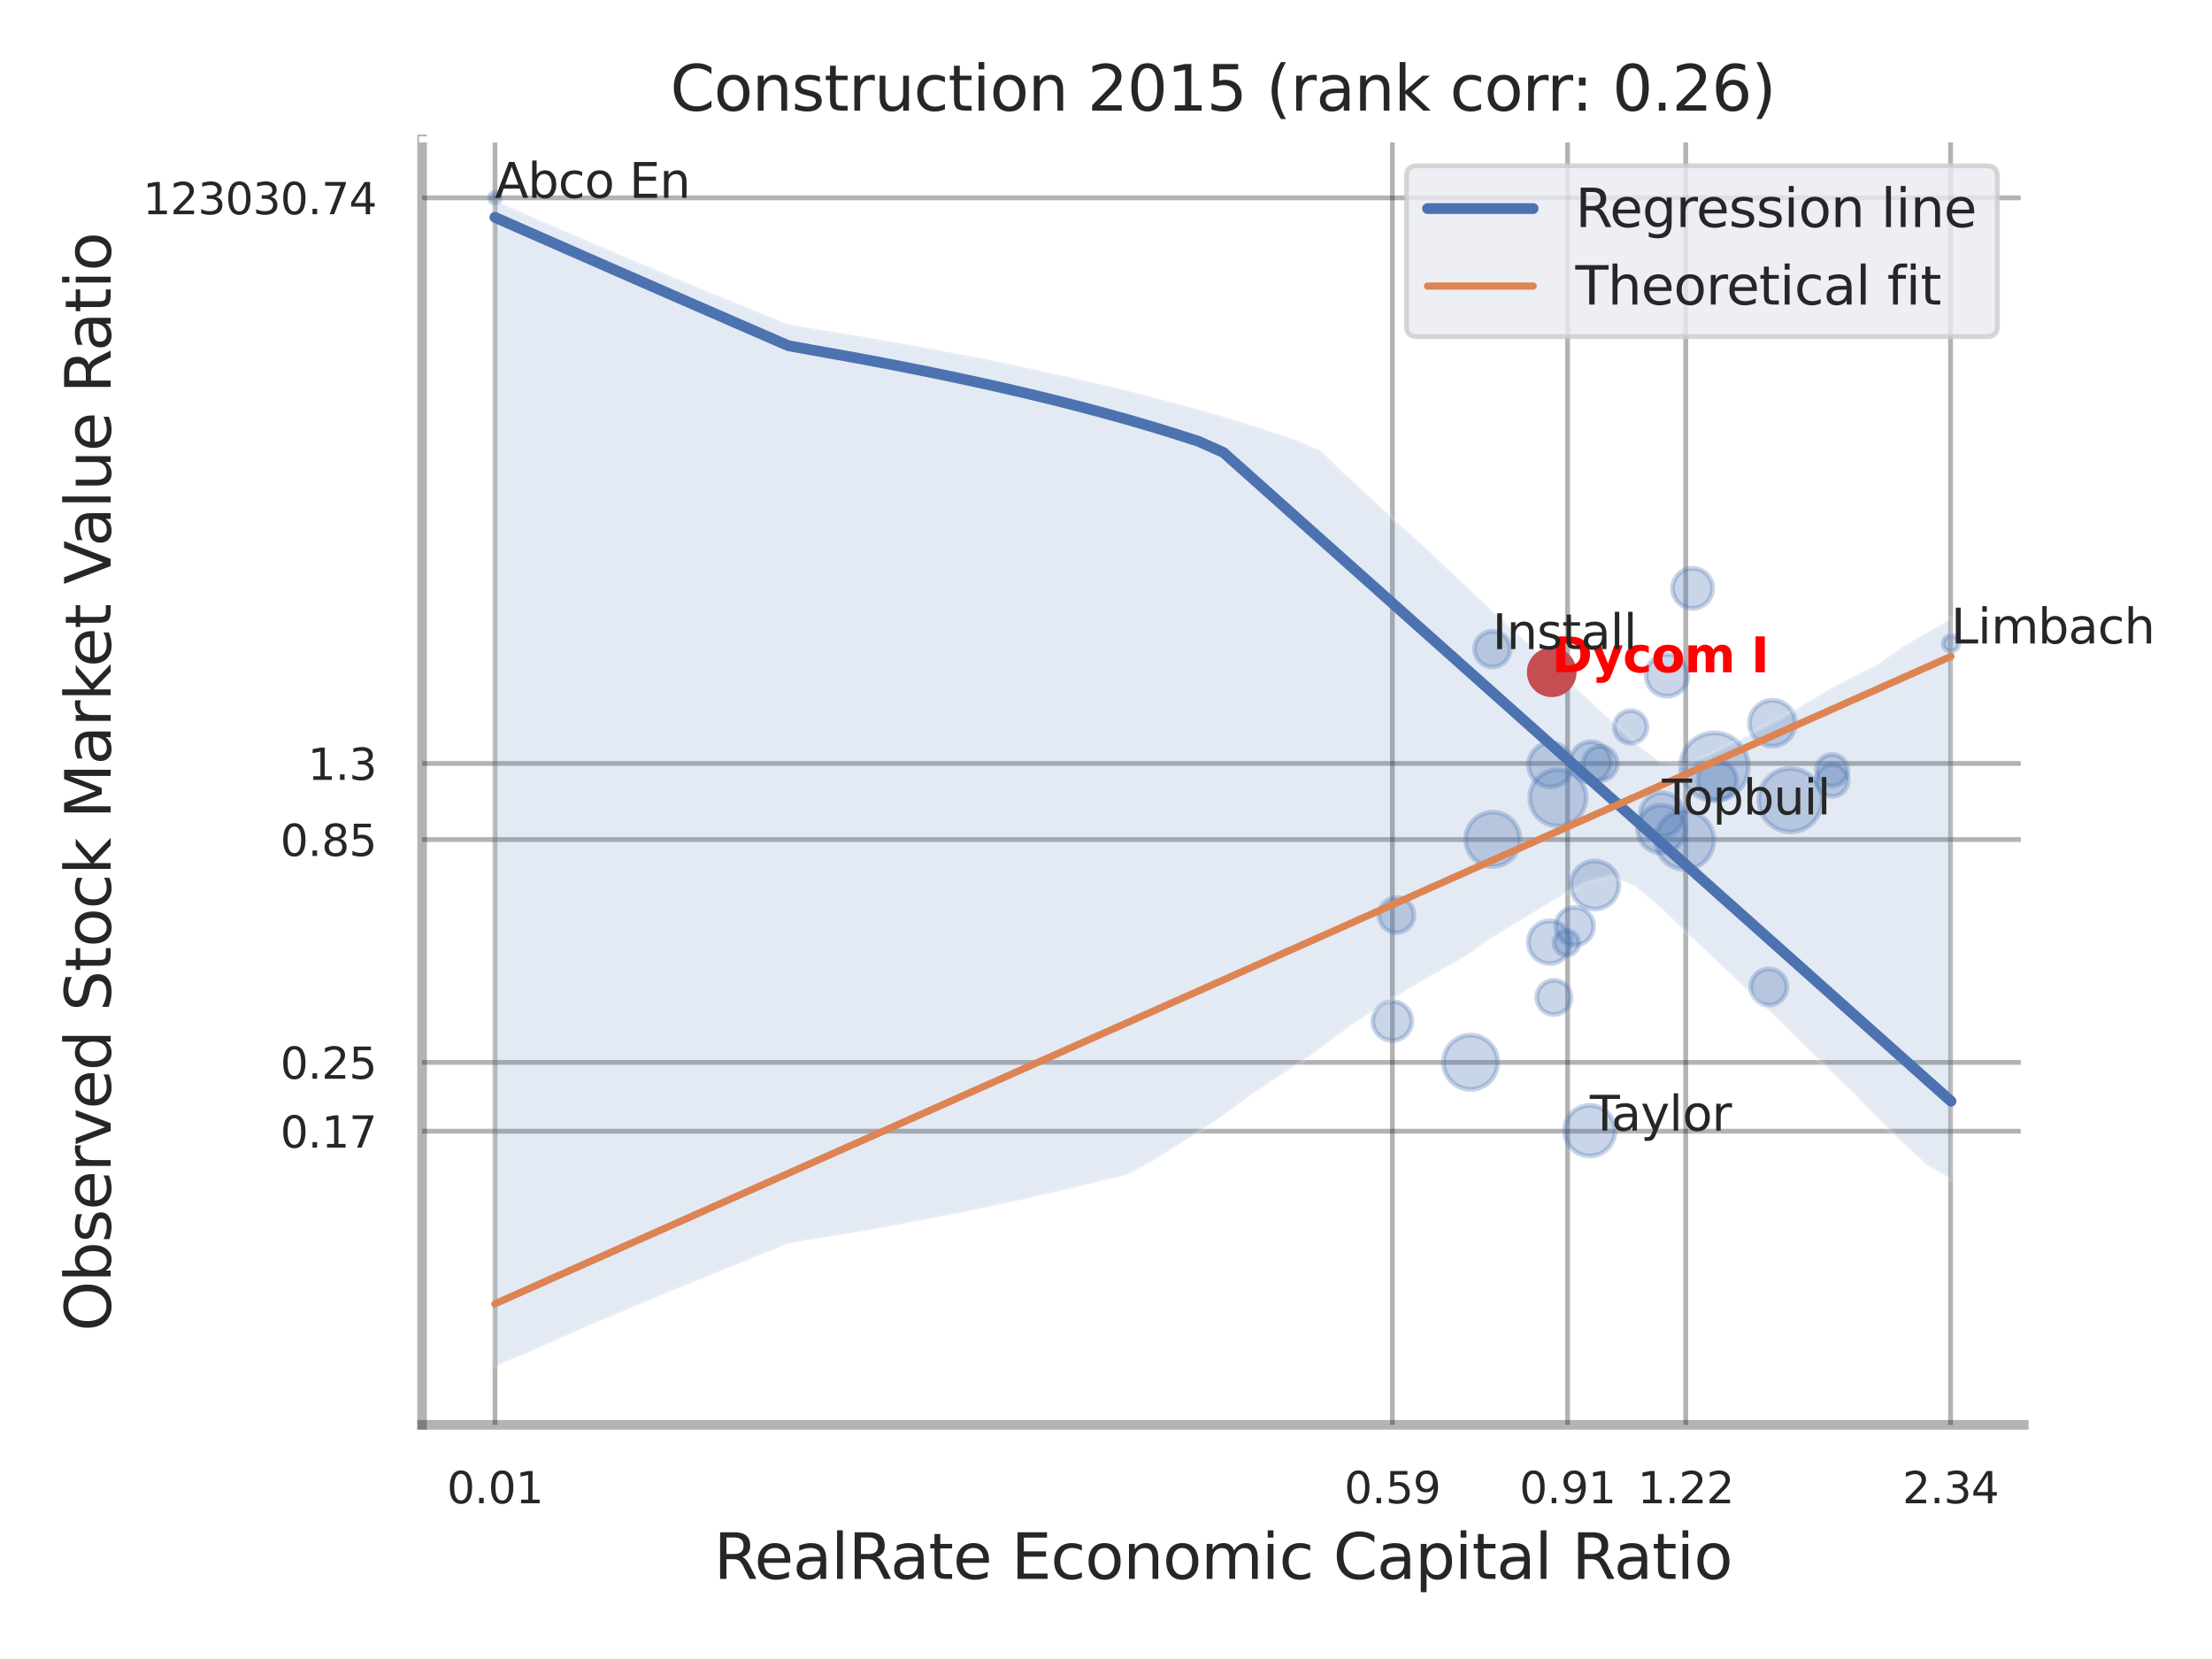 <?xml version="1.0" encoding="utf-8" standalone="no"?>
<!DOCTYPE svg PUBLIC "-//W3C//DTD SVG 1.1//EN"
  "http://www.w3.org/Graphics/SVG/1.1/DTD/svg11.dtd">
<svg xmlns:xlink="http://www.w3.org/1999/xlink" width="460.8pt" height="345.6pt" viewBox="0 0 460.8 345.6" xmlns="http://www.w3.org/2000/svg" version="1.1">
 <defs>
  <style type="text/css">*{stroke-linejoin: round; stroke-linecap: butt}</style>
 </defs>
 <g id="figure_1">
  <g id="patch_1">
   <path d="M 0 345.6 
L 460.8 345.6 
L 460.8 0 
L 0 0 
z
" style="fill: #ffffff"/>
  </g>
  <g id="axes_1">
   <g id="patch_2">
    <path d="M 87.93 296.82 
L 421.593 296.82 
L 421.593 29.04 
L 87.93 29.04 
z
" style="fill: #ffffff"/>
   </g>
   <g id="matplotlib.axis_1">
    <g id="xtick_1">
     <g id="line2d_1">
      <path d="M 103.118 296.82 
L 103.118 29.04 
" clip-path="url(#p75ebee1cce)" style="fill: none; stroke: #000000; stroke-opacity: 0.3; stroke-linecap: round"/>
     </g>
     <g id="text_1">
      <!-- 0.01 -->
      <g style="fill: #262626" transform="translate(93.099 313.159) scale(0.09 -0.09)">
       <defs>
        <path id="DejaVuSans-30" d="M 2034 4250 
Q 1547 4250 1301 3770 
Q 1056 3291 1056 2328 
Q 1056 1369 1301 889 
Q 1547 409 2034 409 
Q 2525 409 2770 889 
Q 3016 1369 3016 2328 
Q 3016 3291 2770 3770 
Q 2525 4250 2034 4250 
z
M 2034 4750 
Q 2819 4750 3233 4129 
Q 3647 3509 3647 2328 
Q 3647 1150 3233 529 
Q 2819 -91 2034 -91 
Q 1250 -91 836 529 
Q 422 1150 422 2328 
Q 422 3509 836 4129 
Q 1250 4750 2034 4750 
z
" transform="scale(0.016)"/>
        <path id="DejaVuSans-2e" d="M 684 794 
L 1344 794 
L 1344 0 
L 684 0 
L 684 794 
z
" transform="scale(0.016)"/>
        <path id="DejaVuSans-31" d="M 794 531 
L 1825 531 
L 1825 4091 
L 703 3866 
L 703 4441 
L 1819 4666 
L 2450 4666 
L 2450 531 
L 3481 531 
L 3481 0 
L 794 0 
L 794 531 
z
" transform="scale(0.016)"/>
       </defs>
       <use xlink:href="#DejaVuSans-30"/>
       <use xlink:href="#DejaVuSans-2e" x="63.623"/>
       <use xlink:href="#DejaVuSans-30" x="95.41"/>
       <use xlink:href="#DejaVuSans-31" x="159.033"/>
      </g>
     </g>
    </g>
    <g id="xtick_2">
     <g id="line2d_2">
      <path d="M 290.059 296.82 
L 290.059 29.04 
" clip-path="url(#p75ebee1cce)" style="fill: none; stroke: #000000; stroke-opacity: 0.3; stroke-linecap: round"/>
     </g>
     <g id="text_2">
      <!-- 0.59 -->
      <g style="fill: #262626" transform="translate(280.039 313.159) scale(0.09 -0.09)">
       <defs>
        <path id="DejaVuSans-35" d="M 691 4666 
L 3169 4666 
L 3169 4134 
L 1269 4134 
L 1269 2991 
Q 1406 3038 1543 3061 
Q 1681 3084 1819 3084 
Q 2600 3084 3056 2656 
Q 3513 2228 3513 1497 
Q 3513 744 3044 326 
Q 2575 -91 1722 -91 
Q 1428 -91 1123 -41 
Q 819 9 494 109 
L 494 744 
Q 775 591 1075 516 
Q 1375 441 1709 441 
Q 2250 441 2565 725 
Q 2881 1009 2881 1497 
Q 2881 1984 2565 2268 
Q 2250 2553 1709 2553 
Q 1456 2553 1204 2497 
Q 953 2441 691 2322 
L 691 4666 
z
" transform="scale(0.016)"/>
        <path id="DejaVuSans-39" d="M 703 97 
L 703 672 
Q 941 559 1184 500 
Q 1428 441 1663 441 
Q 2288 441 2617 861 
Q 2947 1281 2994 2138 
Q 2813 1869 2534 1725 
Q 2256 1581 1919 1581 
Q 1219 1581 811 2004 
Q 403 2428 403 3163 
Q 403 3881 828 4315 
Q 1253 4750 1959 4750 
Q 2769 4750 3195 4129 
Q 3622 3509 3622 2328 
Q 3622 1225 3098 567 
Q 2575 -91 1691 -91 
Q 1453 -91 1209 -44 
Q 966 3 703 97 
z
M 1959 2075 
Q 2384 2075 2632 2365 
Q 2881 2656 2881 3163 
Q 2881 3666 2632 3958 
Q 2384 4250 1959 4250 
Q 1534 4250 1286 3958 
Q 1038 3666 1038 3163 
Q 1038 2656 1286 2365 
Q 1534 2075 1959 2075 
z
" transform="scale(0.016)"/>
       </defs>
       <use xlink:href="#DejaVuSans-30"/>
       <use xlink:href="#DejaVuSans-2e" x="63.623"/>
       <use xlink:href="#DejaVuSans-35" x="95.41"/>
       <use xlink:href="#DejaVuSans-39" x="159.033"/>
      </g>
     </g>
    </g>
    <g id="xtick_3">
     <g id="line2d_3">
      <path d="M 326.556 296.82 
L 326.556 29.04 
" clip-path="url(#p75ebee1cce)" style="fill: none; stroke: #000000; stroke-opacity: 0.3; stroke-linecap: round"/>
     </g>
     <g id="text_3">
      <!-- 0.91 -->
      <g style="fill: #262626" transform="translate(316.536 313.159) scale(0.09 -0.09)">
       <use xlink:href="#DejaVuSans-30"/>
       <use xlink:href="#DejaVuSans-2e" x="63.623"/>
       <use xlink:href="#DejaVuSans-39" x="95.41"/>
       <use xlink:href="#DejaVuSans-31" x="159.033"/>
      </g>
     </g>
    </g>
    <g id="xtick_4">
     <g id="line2d_4">
      <path d="M 351.17 296.82 
L 351.17 29.04 
" clip-path="url(#p75ebee1cce)" style="fill: none; stroke: #000000; stroke-opacity: 0.3; stroke-linecap: round"/>
     </g>
     <g id="text_4">
      <!-- 1.22 -->
      <g style="fill: #262626" transform="translate(341.15 313.159) scale(0.09 -0.09)">
       <defs>
        <path id="DejaVuSans-32" d="M 1228 531 
L 3431 531 
L 3431 0 
L 469 0 
L 469 531 
Q 828 903 1448 1529 
Q 2069 2156 2228 2338 
Q 2531 2678 2651 2914 
Q 2772 3150 2772 3378 
Q 2772 3750 2511 3984 
Q 2250 4219 1831 4219 
Q 1534 4219 1204 4116 
Q 875 4013 500 3803 
L 500 4441 
Q 881 4594 1212 4672 
Q 1544 4750 1819 4750 
Q 2544 4750 2975 4387 
Q 3406 4025 3406 3419 
Q 3406 3131 3298 2873 
Q 3191 2616 2906 2266 
Q 2828 2175 2409 1742 
Q 1991 1309 1228 531 
z
" transform="scale(0.016)"/>
       </defs>
       <use xlink:href="#DejaVuSans-31"/>
       <use xlink:href="#DejaVuSans-2e" x="63.623"/>
       <use xlink:href="#DejaVuSans-32" x="95.41"/>
       <use xlink:href="#DejaVuSans-32" x="159.033"/>
      </g>
     </g>
    </g>
    <g id="xtick_5">
     <g id="line2d_5">
      <path d="M 406.339 296.82 
L 406.339 29.04 
" clip-path="url(#p75ebee1cce)" style="fill: none; stroke: #000000; stroke-opacity: 0.3; stroke-linecap: round"/>
     </g>
     <g id="text_5">
      <!-- 2.34 -->
      <g style="fill: #262626" transform="translate(396.319 313.159) scale(0.09 -0.09)">
       <defs>
        <path id="DejaVuSans-33" d="M 2597 2516 
Q 3050 2419 3304 2112 
Q 3559 1806 3559 1356 
Q 3559 666 3084 287 
Q 2609 -91 1734 -91 
Q 1441 -91 1130 -33 
Q 819 25 488 141 
L 488 750 
Q 750 597 1062 519 
Q 1375 441 1716 441 
Q 2309 441 2620 675 
Q 2931 909 2931 1356 
Q 2931 1769 2642 2001 
Q 2353 2234 1838 2234 
L 1294 2234 
L 1294 2753 
L 1863 2753 
Q 2328 2753 2575 2939 
Q 2822 3125 2822 3475 
Q 2822 3834 2567 4026 
Q 2313 4219 1838 4219 
Q 1578 4219 1281 4162 
Q 984 4106 628 3988 
L 628 4550 
Q 988 4650 1302 4700 
Q 1616 4750 1894 4750 
Q 2613 4750 3031 4423 
Q 3450 4097 3450 3541 
Q 3450 3153 3228 2886 
Q 3006 2619 2597 2516 
z
" transform="scale(0.016)"/>
        <path id="DejaVuSans-34" d="M 2419 4116 
L 825 1625 
L 2419 1625 
L 2419 4116 
z
M 2253 4666 
L 3047 4666 
L 3047 1625 
L 3713 1625 
L 3713 1100 
L 3047 1100 
L 3047 0 
L 2419 0 
L 2419 1100 
L 313 1100 
L 313 1709 
L 2253 4666 
z
" transform="scale(0.016)"/>
       </defs>
       <use xlink:href="#DejaVuSans-32"/>
       <use xlink:href="#DejaVuSans-2e" x="63.623"/>
       <use xlink:href="#DejaVuSans-33" x="95.41"/>
       <use xlink:href="#DejaVuSans-34" x="159.033"/>
      </g>
     </g>
    </g>
    <g id="xtick_6"/>
    <g id="xtick_7"/>
    <g id="text_6">
     <!-- RealRate Economic Capital Ratio -->
     <g style="fill: #262626" transform="translate(148.708 328.908) scale(0.13 -0.13)">
      <defs>
       <path id="DejaVuSans-52" d="M 2841 2188 
Q 3044 2119 3236 1894 
Q 3428 1669 3622 1275 
L 4263 0 
L 3584 0 
L 2988 1197 
Q 2756 1666 2539 1819 
Q 2322 1972 1947 1972 
L 1259 1972 
L 1259 0 
L 628 0 
L 628 4666 
L 2053 4666 
Q 2853 4666 3247 4331 
Q 3641 3997 3641 3322 
Q 3641 2881 3436 2590 
Q 3231 2300 2841 2188 
z
M 1259 4147 
L 1259 2491 
L 2053 2491 
Q 2509 2491 2742 2702 
Q 2975 2913 2975 3322 
Q 2975 3731 2742 3939 
Q 2509 4147 2053 4147 
L 1259 4147 
z
" transform="scale(0.016)"/>
       <path id="DejaVuSans-65" d="M 3597 1894 
L 3597 1613 
L 953 1613 
Q 991 1019 1311 708 
Q 1631 397 2203 397 
Q 2534 397 2845 478 
Q 3156 559 3463 722 
L 3463 178 
Q 3153 47 2828 -22 
Q 2503 -91 2169 -91 
Q 1331 -91 842 396 
Q 353 884 353 1716 
Q 353 2575 817 3079 
Q 1281 3584 2069 3584 
Q 2775 3584 3186 3129 
Q 3597 2675 3597 1894 
z
M 3022 2063 
Q 3016 2534 2758 2815 
Q 2500 3097 2075 3097 
Q 1594 3097 1305 2825 
Q 1016 2553 972 2059 
L 3022 2063 
z
" transform="scale(0.016)"/>
       <path id="DejaVuSans-61" d="M 2194 1759 
Q 1497 1759 1228 1600 
Q 959 1441 959 1056 
Q 959 750 1161 570 
Q 1363 391 1709 391 
Q 2188 391 2477 730 
Q 2766 1069 2766 1631 
L 2766 1759 
L 2194 1759 
z
M 3341 1997 
L 3341 0 
L 2766 0 
L 2766 531 
Q 2569 213 2275 61 
Q 1981 -91 1556 -91 
Q 1019 -91 701 211 
Q 384 513 384 1019 
Q 384 1609 779 1909 
Q 1175 2209 1959 2209 
L 2766 2209 
L 2766 2266 
Q 2766 2663 2505 2880 
Q 2244 3097 1772 3097 
Q 1472 3097 1187 3025 
Q 903 2953 641 2809 
L 641 3341 
Q 956 3463 1253 3523 
Q 1550 3584 1831 3584 
Q 2591 3584 2966 3190 
Q 3341 2797 3341 1997 
z
" transform="scale(0.016)"/>
       <path id="DejaVuSans-6c" d="M 603 4863 
L 1178 4863 
L 1178 0 
L 603 0 
L 603 4863 
z
" transform="scale(0.016)"/>
       <path id="DejaVuSans-74" d="M 1172 4494 
L 1172 3500 
L 2356 3500 
L 2356 3053 
L 1172 3053 
L 1172 1153 
Q 1172 725 1289 603 
Q 1406 481 1766 481 
L 2356 481 
L 2356 0 
L 1766 0 
Q 1100 0 847 248 
Q 594 497 594 1153 
L 594 3053 
L 172 3053 
L 172 3500 
L 594 3500 
L 594 4494 
L 1172 4494 
z
" transform="scale(0.016)"/>
       <path id="DejaVuSans-20" transform="scale(0.016)"/>
       <path id="DejaVuSans-45" d="M 628 4666 
L 3578 4666 
L 3578 4134 
L 1259 4134 
L 1259 2753 
L 3481 2753 
L 3481 2222 
L 1259 2222 
L 1259 531 
L 3634 531 
L 3634 0 
L 628 0 
L 628 4666 
z
" transform="scale(0.016)"/>
       <path id="DejaVuSans-63" d="M 3122 3366 
L 3122 2828 
Q 2878 2963 2633 3030 
Q 2388 3097 2138 3097 
Q 1578 3097 1268 2742 
Q 959 2388 959 1747 
Q 959 1106 1268 751 
Q 1578 397 2138 397 
Q 2388 397 2633 464 
Q 2878 531 3122 666 
L 3122 134 
Q 2881 22 2623 -34 
Q 2366 -91 2075 -91 
Q 1284 -91 818 406 
Q 353 903 353 1747 
Q 353 2603 823 3093 
Q 1294 3584 2113 3584 
Q 2378 3584 2631 3529 
Q 2884 3475 3122 3366 
z
" transform="scale(0.016)"/>
       <path id="DejaVuSans-6f" d="M 1959 3097 
Q 1497 3097 1228 2736 
Q 959 2375 959 1747 
Q 959 1119 1226 758 
Q 1494 397 1959 397 
Q 2419 397 2687 759 
Q 2956 1122 2956 1747 
Q 2956 2369 2687 2733 
Q 2419 3097 1959 3097 
z
M 1959 3584 
Q 2709 3584 3137 3096 
Q 3566 2609 3566 1747 
Q 3566 888 3137 398 
Q 2709 -91 1959 -91 
Q 1206 -91 779 398 
Q 353 888 353 1747 
Q 353 2609 779 3096 
Q 1206 3584 1959 3584 
z
" transform="scale(0.016)"/>
       <path id="DejaVuSans-6e" d="M 3513 2113 
L 3513 0 
L 2938 0 
L 2938 2094 
Q 2938 2591 2744 2837 
Q 2550 3084 2163 3084 
Q 1697 3084 1428 2787 
Q 1159 2491 1159 1978 
L 1159 0 
L 581 0 
L 581 3500 
L 1159 3500 
L 1159 2956 
Q 1366 3272 1645 3428 
Q 1925 3584 2291 3584 
Q 2894 3584 3203 3211 
Q 3513 2838 3513 2113 
z
" transform="scale(0.016)"/>
       <path id="DejaVuSans-6d" d="M 3328 2828 
Q 3544 3216 3844 3400 
Q 4144 3584 4550 3584 
Q 5097 3584 5394 3201 
Q 5691 2819 5691 2113 
L 5691 0 
L 5113 0 
L 5113 2094 
Q 5113 2597 4934 2840 
Q 4756 3084 4391 3084 
Q 3944 3084 3684 2787 
Q 3425 2491 3425 1978 
L 3425 0 
L 2847 0 
L 2847 2094 
Q 2847 2600 2669 2842 
Q 2491 3084 2119 3084 
Q 1678 3084 1418 2786 
Q 1159 2488 1159 1978 
L 1159 0 
L 581 0 
L 581 3500 
L 1159 3500 
L 1159 2956 
Q 1356 3278 1631 3431 
Q 1906 3584 2284 3584 
Q 2666 3584 2933 3390 
Q 3200 3197 3328 2828 
z
" transform="scale(0.016)"/>
       <path id="DejaVuSans-69" d="M 603 3500 
L 1178 3500 
L 1178 0 
L 603 0 
L 603 3500 
z
M 603 4863 
L 1178 4863 
L 1178 4134 
L 603 4134 
L 603 4863 
z
" transform="scale(0.016)"/>
       <path id="DejaVuSans-43" d="M 4122 4306 
L 4122 3641 
Q 3803 3938 3442 4084 
Q 3081 4231 2675 4231 
Q 1875 4231 1450 3742 
Q 1025 3253 1025 2328 
Q 1025 1406 1450 917 
Q 1875 428 2675 428 
Q 3081 428 3442 575 
Q 3803 722 4122 1019 
L 4122 359 
Q 3791 134 3420 21 
Q 3050 -91 2638 -91 
Q 1578 -91 968 557 
Q 359 1206 359 2328 
Q 359 3453 968 4101 
Q 1578 4750 2638 4750 
Q 3056 4750 3426 4639 
Q 3797 4528 4122 4306 
z
" transform="scale(0.016)"/>
       <path id="DejaVuSans-70" d="M 1159 525 
L 1159 -1331 
L 581 -1331 
L 581 3500 
L 1159 3500 
L 1159 2969 
Q 1341 3281 1617 3432 
Q 1894 3584 2278 3584 
Q 2916 3584 3314 3078 
Q 3713 2572 3713 1747 
Q 3713 922 3314 415 
Q 2916 -91 2278 -91 
Q 1894 -91 1617 61 
Q 1341 213 1159 525 
z
M 3116 1747 
Q 3116 2381 2855 2742 
Q 2594 3103 2138 3103 
Q 1681 3103 1420 2742 
Q 1159 2381 1159 1747 
Q 1159 1113 1420 752 
Q 1681 391 2138 391 
Q 2594 391 2855 752 
Q 3116 1113 3116 1747 
z
" transform="scale(0.016)"/>
      </defs>
      <use xlink:href="#DejaVuSans-52"/>
      <use xlink:href="#DejaVuSans-65" x="64.982"/>
      <use xlink:href="#DejaVuSans-61" x="126.506"/>
      <use xlink:href="#DejaVuSans-6c" x="187.785"/>
      <use xlink:href="#DejaVuSans-52" x="215.568"/>
      <use xlink:href="#DejaVuSans-61" x="282.801"/>
      <use xlink:href="#DejaVuSans-74" x="344.08"/>
      <use xlink:href="#DejaVuSans-65" x="383.289"/>
      <use xlink:href="#DejaVuSans-20" x="444.812"/>
      <use xlink:href="#DejaVuSans-45" x="476.6"/>
      <use xlink:href="#DejaVuSans-63" x="539.783"/>
      <use xlink:href="#DejaVuSans-6f" x="594.764"/>
      <use xlink:href="#DejaVuSans-6e" x="655.945"/>
      <use xlink:href="#DejaVuSans-6f" x="719.324"/>
      <use xlink:href="#DejaVuSans-6d" x="780.506"/>
      <use xlink:href="#DejaVuSans-69" x="877.918"/>
      <use xlink:href="#DejaVuSans-63" x="905.701"/>
      <use xlink:href="#DejaVuSans-20" x="960.682"/>
      <use xlink:href="#DejaVuSans-43" x="992.469"/>
      <use xlink:href="#DejaVuSans-61" x="1062.293"/>
      <use xlink:href="#DejaVuSans-70" x="1123.572"/>
      <use xlink:href="#DejaVuSans-69" x="1187.049"/>
      <use xlink:href="#DejaVuSans-74" x="1214.832"/>
      <use xlink:href="#DejaVuSans-61" x="1254.041"/>
      <use xlink:href="#DejaVuSans-6c" x="1315.32"/>
      <use xlink:href="#DejaVuSans-20" x="1343.104"/>
      <use xlink:href="#DejaVuSans-52" x="1374.891"/>
      <use xlink:href="#DejaVuSans-61" x="1442.123"/>
      <use xlink:href="#DejaVuSans-74" x="1503.402"/>
      <use xlink:href="#DejaVuSans-69" x="1542.611"/>
      <use xlink:href="#DejaVuSans-6f" x="1570.395"/>
     </g>
    </g>
   </g>
   <g id="matplotlib.axis_2">
    <g id="ytick_1">
     <g id="line2d_6">
      <path d="M 87.93 235.649 
L 421.593 235.649 
" clip-path="url(#p75ebee1cce)" style="fill: none; stroke: #000000; stroke-opacity: 0.3; stroke-linecap: round"/>
     </g>
     <g id="text_7">
      <!-- 0.17 -->
      <g style="fill: #262626" transform="translate(58.391 239.069) scale(0.09 -0.09)">
       <defs>
        <path id="DejaVuSans-37" d="M 525 4666 
L 3525 4666 
L 3525 4397 
L 1831 0 
L 1172 0 
L 2766 4134 
L 525 4134 
L 525 4666 
z
" transform="scale(0.016)"/>
       </defs>
       <use xlink:href="#DejaVuSans-30"/>
       <use xlink:href="#DejaVuSans-2e" x="63.623"/>
       <use xlink:href="#DejaVuSans-31" x="95.41"/>
       <use xlink:href="#DejaVuSans-37" x="159.033"/>
      </g>
     </g>
    </g>
    <g id="ytick_2">
     <g id="line2d_7">
      <path d="M 87.93 221.309 
L 421.593 221.309 
" clip-path="url(#p75ebee1cce)" style="fill: none; stroke: #000000; stroke-opacity: 0.3; stroke-linecap: round"/>
     </g>
     <g id="text_8">
      <!-- 0.25 -->
      <g style="fill: #262626" transform="translate(58.391 224.728) scale(0.09 -0.09)">
       <use xlink:href="#DejaVuSans-30"/>
       <use xlink:href="#DejaVuSans-2e" x="63.623"/>
       <use xlink:href="#DejaVuSans-32" x="95.41"/>
       <use xlink:href="#DejaVuSans-35" x="159.033"/>
      </g>
     </g>
    </g>
    <g id="ytick_3">
     <g id="line2d_8">
      <path d="M 87.93 174.89 
L 421.593 174.89 
" clip-path="url(#p75ebee1cce)" style="fill: none; stroke: #000000; stroke-opacity: 0.3; stroke-linecap: round"/>
     </g>
     <g id="text_9">
      <!-- 0.85 -->
      <g style="fill: #262626" transform="translate(58.391 178.31) scale(0.09 -0.09)">
       <defs>
        <path id="DejaVuSans-38" d="M 2034 2216 
Q 1584 2216 1326 1975 
Q 1069 1734 1069 1313 
Q 1069 891 1326 650 
Q 1584 409 2034 409 
Q 2484 409 2743 651 
Q 3003 894 3003 1313 
Q 3003 1734 2745 1975 
Q 2488 2216 2034 2216 
z
M 1403 2484 
Q 997 2584 770 2862 
Q 544 3141 544 3541 
Q 544 4100 942 4425 
Q 1341 4750 2034 4750 
Q 2731 4750 3128 4425 
Q 3525 4100 3525 3541 
Q 3525 3141 3298 2862 
Q 3072 2584 2669 2484 
Q 3125 2378 3379 2068 
Q 3634 1759 3634 1313 
Q 3634 634 3220 271 
Q 2806 -91 2034 -91 
Q 1263 -91 848 271 
Q 434 634 434 1313 
Q 434 1759 690 2068 
Q 947 2378 1403 2484 
z
M 1172 3481 
Q 1172 3119 1398 2916 
Q 1625 2713 2034 2713 
Q 2441 2713 2670 2916 
Q 2900 3119 2900 3481 
Q 2900 3844 2670 4047 
Q 2441 4250 2034 4250 
Q 1625 4250 1398 4047 
Q 1172 3844 1172 3481 
z
" transform="scale(0.016)"/>
       </defs>
       <use xlink:href="#DejaVuSans-30"/>
       <use xlink:href="#DejaVuSans-2e" x="63.623"/>
       <use xlink:href="#DejaVuSans-38" x="95.41"/>
       <use xlink:href="#DejaVuSans-35" x="159.033"/>
      </g>
     </g>
    </g>
    <g id="ytick_4">
     <g id="line2d_9">
      <path d="M 87.93 159.04 
L 421.593 159.04 
" clip-path="url(#p75ebee1cce)" style="fill: none; stroke: #000000; stroke-opacity: 0.3; stroke-linecap: round"/>
     </g>
     <g id="text_10">
      <!-- 1.3 -->
      <g style="fill: #262626" transform="translate(64.117 162.46) scale(0.09 -0.09)">
       <use xlink:href="#DejaVuSans-31"/>
       <use xlink:href="#DejaVuSans-2e" x="63.623"/>
       <use xlink:href="#DejaVuSans-33" x="95.41"/>
      </g>
     </g>
    </g>
    <g id="ytick_5">
     <g id="line2d_10">
      <path d="M 87.93 41.212 
L 421.593 41.212 
" clip-path="url(#p75ebee1cce)" style="fill: none; stroke: #000000; stroke-opacity: 0.3; stroke-linecap: round"/>
     </g>
     <g id="text_11">
      <!-- 123030.74 -->
      <g style="fill: #262626" transform="translate(29.76 44.632) scale(0.09 -0.09)">
       <use xlink:href="#DejaVuSans-31"/>
       <use xlink:href="#DejaVuSans-32" x="63.623"/>
       <use xlink:href="#DejaVuSans-33" x="127.246"/>
       <use xlink:href="#DejaVuSans-30" x="190.869"/>
       <use xlink:href="#DejaVuSans-33" x="254.492"/>
       <use xlink:href="#DejaVuSans-30" x="318.115"/>
       <use xlink:href="#DejaVuSans-2e" x="381.738"/>
       <use xlink:href="#DejaVuSans-37" x="413.525"/>
       <use xlink:href="#DejaVuSans-34" x="477.148"/>
      </g>
     </g>
    </g>
    <g id="ytick_6"/>
    <g id="ytick_7"/>
    <g id="ytick_8"/>
    <g id="ytick_9"/>
    <g id="ytick_10"/>
    <g id="text_12">
     <!-- Observed Stock Market Value Ratio -->
     <g style="fill: #262626" transform="translate(23.056 277.332) rotate(-90) scale(0.13 -0.13)">
      <defs>
       <path id="DejaVuSans-4f" d="M 2522 4238 
Q 1834 4238 1429 3725 
Q 1025 3213 1025 2328 
Q 1025 1447 1429 934 
Q 1834 422 2522 422 
Q 3209 422 3611 934 
Q 4013 1447 4013 2328 
Q 4013 3213 3611 3725 
Q 3209 4238 2522 4238 
z
M 2522 4750 
Q 3503 4750 4090 4092 
Q 4678 3434 4678 2328 
Q 4678 1225 4090 567 
Q 3503 -91 2522 -91 
Q 1538 -91 948 565 
Q 359 1222 359 2328 
Q 359 3434 948 4092 
Q 1538 4750 2522 4750 
z
" transform="scale(0.016)"/>
       <path id="DejaVuSans-62" d="M 3116 1747 
Q 3116 2381 2855 2742 
Q 2594 3103 2138 3103 
Q 1681 3103 1420 2742 
Q 1159 2381 1159 1747 
Q 1159 1113 1420 752 
Q 1681 391 2138 391 
Q 2594 391 2855 752 
Q 3116 1113 3116 1747 
z
M 1159 2969 
Q 1341 3281 1617 3432 
Q 1894 3584 2278 3584 
Q 2916 3584 3314 3078 
Q 3713 2572 3713 1747 
Q 3713 922 3314 415 
Q 2916 -91 2278 -91 
Q 1894 -91 1617 61 
Q 1341 213 1159 525 
L 1159 0 
L 581 0 
L 581 4863 
L 1159 4863 
L 1159 2969 
z
" transform="scale(0.016)"/>
       <path id="DejaVuSans-73" d="M 2834 3397 
L 2834 2853 
Q 2591 2978 2328 3040 
Q 2066 3103 1784 3103 
Q 1356 3103 1142 2972 
Q 928 2841 928 2578 
Q 928 2378 1081 2264 
Q 1234 2150 1697 2047 
L 1894 2003 
Q 2506 1872 2764 1633 
Q 3022 1394 3022 966 
Q 3022 478 2636 193 
Q 2250 -91 1575 -91 
Q 1294 -91 989 -36 
Q 684 19 347 128 
L 347 722 
Q 666 556 975 473 
Q 1284 391 1588 391 
Q 1994 391 2212 530 
Q 2431 669 2431 922 
Q 2431 1156 2273 1281 
Q 2116 1406 1581 1522 
L 1381 1569 
Q 847 1681 609 1914 
Q 372 2147 372 2553 
Q 372 3047 722 3315 
Q 1072 3584 1716 3584 
Q 2034 3584 2315 3537 
Q 2597 3491 2834 3397 
z
" transform="scale(0.016)"/>
       <path id="DejaVuSans-72" d="M 2631 2963 
Q 2534 3019 2420 3045 
Q 2306 3072 2169 3072 
Q 1681 3072 1420 2755 
Q 1159 2438 1159 1844 
L 1159 0 
L 581 0 
L 581 3500 
L 1159 3500 
L 1159 2956 
Q 1341 3275 1631 3429 
Q 1922 3584 2338 3584 
Q 2397 3584 2469 3576 
Q 2541 3569 2628 3553 
L 2631 2963 
z
" transform="scale(0.016)"/>
       <path id="DejaVuSans-76" d="M 191 3500 
L 800 3500 
L 1894 563 
L 2988 3500 
L 3597 3500 
L 2284 0 
L 1503 0 
L 191 3500 
z
" transform="scale(0.016)"/>
       <path id="DejaVuSans-64" d="M 2906 2969 
L 2906 4863 
L 3481 4863 
L 3481 0 
L 2906 0 
L 2906 525 
Q 2725 213 2448 61 
Q 2172 -91 1784 -91 
Q 1150 -91 751 415 
Q 353 922 353 1747 
Q 353 2572 751 3078 
Q 1150 3584 1784 3584 
Q 2172 3584 2448 3432 
Q 2725 3281 2906 2969 
z
M 947 1747 
Q 947 1113 1208 752 
Q 1469 391 1925 391 
Q 2381 391 2643 752 
Q 2906 1113 2906 1747 
Q 2906 2381 2643 2742 
Q 2381 3103 1925 3103 
Q 1469 3103 1208 2742 
Q 947 2381 947 1747 
z
" transform="scale(0.016)"/>
       <path id="DejaVuSans-53" d="M 3425 4513 
L 3425 3897 
Q 3066 4069 2747 4153 
Q 2428 4238 2131 4238 
Q 1616 4238 1336 4038 
Q 1056 3838 1056 3469 
Q 1056 3159 1242 3001 
Q 1428 2844 1947 2747 
L 2328 2669 
Q 3034 2534 3370 2195 
Q 3706 1856 3706 1288 
Q 3706 609 3251 259 
Q 2797 -91 1919 -91 
Q 1588 -91 1214 -16 
Q 841 59 441 206 
L 441 856 
Q 825 641 1194 531 
Q 1563 422 1919 422 
Q 2459 422 2753 634 
Q 3047 847 3047 1241 
Q 3047 1584 2836 1778 
Q 2625 1972 2144 2069 
L 1759 2144 
Q 1053 2284 737 2584 
Q 422 2884 422 3419 
Q 422 4038 858 4394 
Q 1294 4750 2059 4750 
Q 2388 4750 2728 4690 
Q 3069 4631 3425 4513 
z
" transform="scale(0.016)"/>
       <path id="DejaVuSans-6b" d="M 581 4863 
L 1159 4863 
L 1159 1991 
L 2875 3500 
L 3609 3500 
L 1753 1863 
L 3688 0 
L 2938 0 
L 1159 1709 
L 1159 0 
L 581 0 
L 581 4863 
z
" transform="scale(0.016)"/>
       <path id="DejaVuSans-4d" d="M 628 4666 
L 1569 4666 
L 2759 1491 
L 3956 4666 
L 4897 4666 
L 4897 0 
L 4281 0 
L 4281 4097 
L 3078 897 
L 2444 897 
L 1241 4097 
L 1241 0 
L 628 0 
L 628 4666 
z
" transform="scale(0.016)"/>
       <path id="DejaVuSans-56" d="M 1831 0 
L 50 4666 
L 709 4666 
L 2188 738 
L 3669 4666 
L 4325 4666 
L 2547 0 
L 1831 0 
z
" transform="scale(0.016)"/>
       <path id="DejaVuSans-75" d="M 544 1381 
L 544 3500 
L 1119 3500 
L 1119 1403 
Q 1119 906 1312 657 
Q 1506 409 1894 409 
Q 2359 409 2629 706 
Q 2900 1003 2900 1516 
L 2900 3500 
L 3475 3500 
L 3475 0 
L 2900 0 
L 2900 538 
Q 2691 219 2414 64 
Q 2138 -91 1772 -91 
Q 1169 -91 856 284 
Q 544 659 544 1381 
z
M 1991 3584 
L 1991 3584 
z
" transform="scale(0.016)"/>
      </defs>
      <use xlink:href="#DejaVuSans-4f"/>
      <use xlink:href="#DejaVuSans-62" x="78.711"/>
      <use xlink:href="#DejaVuSans-73" x="142.188"/>
      <use xlink:href="#DejaVuSans-65" x="194.287"/>
      <use xlink:href="#DejaVuSans-72" x="255.811"/>
      <use xlink:href="#DejaVuSans-76" x="296.924"/>
      <use xlink:href="#DejaVuSans-65" x="356.104"/>
      <use xlink:href="#DejaVuSans-64" x="417.627"/>
      <use xlink:href="#DejaVuSans-20" x="481.104"/>
      <use xlink:href="#DejaVuSans-53" x="512.891"/>
      <use xlink:href="#DejaVuSans-74" x="576.367"/>
      <use xlink:href="#DejaVuSans-6f" x="615.576"/>
      <use xlink:href="#DejaVuSans-63" x="676.758"/>
      <use xlink:href="#DejaVuSans-6b" x="731.738"/>
      <use xlink:href="#DejaVuSans-20" x="789.648"/>
      <use xlink:href="#DejaVuSans-4d" x="821.436"/>
      <use xlink:href="#DejaVuSans-61" x="907.715"/>
      <use xlink:href="#DejaVuSans-72" x="968.994"/>
      <use xlink:href="#DejaVuSans-6b" x="1010.107"/>
      <use xlink:href="#DejaVuSans-65" x="1064.393"/>
      <use xlink:href="#DejaVuSans-74" x="1125.916"/>
      <use xlink:href="#DejaVuSans-20" x="1165.125"/>
      <use xlink:href="#DejaVuSans-56" x="1196.912"/>
      <use xlink:href="#DejaVuSans-61" x="1257.57"/>
      <use xlink:href="#DejaVuSans-6c" x="1318.85"/>
      <use xlink:href="#DejaVuSans-75" x="1346.633"/>
      <use xlink:href="#DejaVuSans-65" x="1410.012"/>
      <use xlink:href="#DejaVuSans-20" x="1471.535"/>
      <use xlink:href="#DejaVuSans-52" x="1503.322"/>
      <use xlink:href="#DejaVuSans-61" x="1570.555"/>
      <use xlink:href="#DejaVuSans-74" x="1631.834"/>
      <use xlink:href="#DejaVuSans-69" x="1671.043"/>
      <use xlink:href="#DejaVuSans-6f" x="1698.826"/>
     </g>
    </g>
   </g>
   <g id="PathCollection_1">
    <path d="M 372.978 173.287 
C 374.729 173.287 376.407 172.591 377.645 171.354 
C 378.883 170.116 379.578 168.437 379.578 166.687 
C 379.578 164.937 378.883 163.258 377.645 162.02 
C 376.407 160.782 374.729 160.087 372.978 160.087 
C 371.228 160.087 369.549 160.782 368.312 162.02 
C 367.074 163.258 366.379 164.937 366.379 166.687 
C 366.379 168.437 367.074 170.116 368.312 171.354 
C 369.549 172.591 371.228 173.287 372.978 173.287 
z
" clip-path="url(#p75ebee1cce)" style="fill: #4c72b0; fill-opacity: 0.3; stroke: #4c72b0; stroke-opacity: 0.3"/>
    <path d="M 323.255 144.708 
C 324.492 144.708 325.679 144.216 326.553 143.341 
C 327.428 142.466 327.92 141.28 327.92 140.043 
C 327.92 138.805 327.428 137.619 326.553 136.744 
C 325.679 135.869 324.492 135.378 323.255 135.378 
C 322.018 135.378 320.831 135.869 319.956 136.744 
C 319.081 137.619 318.59 138.805 318.59 140.043 
C 318.59 141.28 319.081 142.466 319.956 143.341 
C 320.831 144.216 322.018 144.708 323.255 144.708 
z
" clip-path="url(#p75ebee1cce)" style="fill: #4c72b0; fill-opacity: 0.3; stroke: #4c72b0; stroke-opacity: 0.3"/>
    <path d="M 306.353 226.946 
C 307.851 226.946 309.289 226.351 310.349 225.291 
C 311.408 224.231 312.004 222.794 312.004 221.295 
C 312.004 219.796 311.408 218.359 310.349 217.299 
C 309.289 216.239 307.851 215.644 306.353 215.644 
C 304.854 215.644 303.416 216.239 302.357 217.299 
C 301.297 218.359 300.701 219.796 300.701 221.295 
C 300.701 222.794 301.297 224.231 302.357 225.291 
C 303.416 226.351 304.854 226.946 306.353 226.946 
z
" clip-path="url(#p75ebee1cce)" style="fill: #4c72b0; fill-opacity: 0.3; stroke: #4c72b0; stroke-opacity: 0.3"/>
    <path d="M 381.695 165.883 
C 382.572 165.883 383.414 165.535 384.034 164.914 
C 384.655 164.294 385.003 163.452 385.003 162.575 
C 385.003 161.698 384.655 160.856 384.034 160.236 
C 383.414 159.616 382.572 159.267 381.695 159.267 
C 380.818 159.267 379.976 159.616 379.356 160.236 
C 378.736 160.856 378.387 161.698 378.387 162.575 
C 378.387 163.452 378.736 164.294 379.356 164.914 
C 379.976 165.535 380.818 165.883 381.695 165.883 
z
" clip-path="url(#p75ebee1cce)" style="fill: #4c72b0; fill-opacity: 0.3; stroke: #4c72b0; stroke-opacity: 0.3"/>
    <path d="M 339.681 154.848 
C 340.582 154.848 341.446 154.49 342.083 153.853 
C 342.72 153.216 343.078 152.352 343.078 151.451 
C 343.078 150.55 342.72 149.686 342.083 149.049 
C 341.446 148.412 340.582 148.054 339.681 148.054 
C 338.78 148.054 337.916 148.412 337.278 149.049 
C 336.641 149.686 336.283 150.55 336.283 151.451 
C 336.283 152.352 336.641 153.216 337.278 153.853 
C 337.916 154.49 338.78 154.848 339.681 154.848 
z
" clip-path="url(#p75ebee1cce)" style="fill: #4c72b0; fill-opacity: 0.3; stroke: #4c72b0; stroke-opacity: 0.3"/>
    <path d="M 324.551 172.066 
C 326.108 172.066 327.601 171.448 328.701 170.347 
C 329.802 169.246 330.421 167.753 330.421 166.196 
C 330.421 164.639 329.802 163.146 328.701 162.046 
C 327.601 160.945 326.108 160.326 324.551 160.326 
C 322.994 160.326 321.501 160.945 320.4 162.046 
C 319.299 163.146 318.681 164.639 318.681 166.196 
C 318.681 167.753 319.299 169.246 320.4 170.347 
C 321.501 171.448 322.994 172.066 324.551 172.066 
z
" clip-path="url(#p75ebee1cce)" style="fill: #4c72b0; fill-opacity: 0.3; stroke: #4c72b0; stroke-opacity: 0.3"/>
    <path d="M 357.73 166.597 
C 358.798 166.597 359.823 166.172 360.579 165.417 
C 361.335 164.661 361.759 163.636 361.759 162.567 
C 361.759 161.499 361.335 160.474 360.579 159.718 
C 359.823 158.962 358.798 158.538 357.73 158.538 
C 356.661 158.538 355.636 158.962 354.88 159.718 
C 354.125 160.474 353.7 161.499 353.7 162.567 
C 353.7 163.636 354.125 164.661 354.88 165.417 
C 355.636 166.172 356.661 166.597 357.73 166.597 
z
" clip-path="url(#p75ebee1cce)" style="fill: #4c72b0; fill-opacity: 0.3; stroke: #4c72b0; stroke-opacity: 0.3"/>
    <path d="M 322.826 200.723 
C 324.003 200.723 325.131 200.256 325.963 199.424 
C 326.795 198.592 327.262 197.463 327.262 196.287 
C 327.262 195.111 326.795 193.982 325.963 193.15 
C 325.131 192.318 324.003 191.851 322.826 191.851 
C 321.65 191.851 320.521 192.318 319.689 193.15 
C 318.858 193.982 318.39 195.111 318.39 196.287 
C 318.39 197.463 318.858 198.592 319.689 199.424 
C 320.521 200.256 321.65 200.723 322.826 200.723 
z
" clip-path="url(#p75ebee1cce)" style="fill: #4c72b0; fill-opacity: 0.3; stroke: #4c72b0; stroke-opacity: 0.3"/>
    <path d="M 332.235 189.363 
C 333.561 189.363 334.833 188.836 335.771 187.898 
C 336.709 186.96 337.236 185.688 337.236 184.362 
C 337.236 183.035 336.709 181.763 335.771 180.825 
C 334.833 179.887 333.561 179.36 332.235 179.36 
C 330.908 179.36 329.636 179.887 328.698 180.825 
C 327.76 181.763 327.233 183.035 327.233 184.362 
C 327.233 185.688 327.76 186.96 328.698 187.898 
C 329.636 188.836 330.908 189.363 332.235 189.363 
z
" clip-path="url(#p75ebee1cce)" style="fill: #4c72b0; fill-opacity: 0.3; stroke: #4c72b0; stroke-opacity: 0.3"/>
    <path d="M 369.227 155.427 
C 370.493 155.427 371.708 154.924 372.604 154.028 
C 373.499 153.133 374.002 151.918 374.002 150.652 
C 374.002 149.385 373.499 148.17 372.604 147.275 
C 371.708 146.379 370.493 145.876 369.227 145.876 
C 367.96 145.876 366.746 146.379 365.85 147.275 
C 364.955 148.17 364.451 149.385 364.451 150.652 
C 364.451 151.918 364.955 153.133 365.85 154.028 
C 366.746 154.924 367.96 155.427 369.227 155.427 
z
" clip-path="url(#p75ebee1cce)" style="fill: #4c72b0; fill-opacity: 0.3; stroke: #4c72b0; stroke-opacity: 0.3"/>
    <path d="M 331.388 162.965 
C 332.509 162.965 333.583 162.52 334.376 161.728 
C 335.168 160.936 335.613 159.861 335.613 158.741 
C 335.613 157.62 335.168 156.546 334.376 155.753 
C 333.583 154.961 332.509 154.516 331.388 154.516 
C 330.268 154.516 329.193 154.961 328.401 155.753 
C 327.609 156.546 327.164 157.62 327.164 158.741 
C 327.164 159.861 327.609 160.936 328.401 161.728 
C 329.193 162.52 330.268 162.965 331.388 162.965 
z
" clip-path="url(#p75ebee1cce)" style="fill: #4c72b0; fill-opacity: 0.3; stroke: #4c72b0; stroke-opacity: 0.3"/>
    <path d="M 290.914 194.271 
C 291.88 194.271 292.806 193.887 293.489 193.204 
C 294.172 192.521 294.556 191.595 294.556 190.629 
C 294.556 189.663 294.172 188.737 293.489 188.054 
C 292.806 187.371 291.88 186.987 290.914 186.987 
C 289.948 186.987 289.021 187.371 288.338 188.054 
C 287.655 188.737 287.272 189.663 287.272 190.629 
C 287.272 191.595 287.655 192.521 288.338 193.204 
C 289.021 193.887 289.948 194.271 290.914 194.271 
z
" clip-path="url(#p75ebee1cce)" style="fill: #4c72b0; fill-opacity: 0.3; stroke: #4c72b0; stroke-opacity: 0.3"/>
    <path d="M 352.595 126.73 
C 353.701 126.73 354.762 126.291 355.545 125.508 
C 356.327 124.726 356.767 123.664 356.767 122.558 
C 356.767 121.451 356.327 120.39 355.545 119.608 
C 354.762 118.825 353.701 118.386 352.595 118.386 
C 351.488 118.386 350.427 118.825 349.644 119.608 
C 348.862 120.39 348.422 121.451 348.422 122.558 
C 348.422 123.664 348.862 124.726 349.644 125.508 
C 350.427 126.291 351.488 126.73 352.595 126.73 
z
" clip-path="url(#p75ebee1cce)" style="fill: #4c72b0; fill-opacity: 0.3; stroke: #4c72b0; stroke-opacity: 0.3"/>
    <path d="M 347.271 145.035 
C 348.425 145.035 349.532 144.577 350.347 143.761 
C 351.163 142.945 351.622 141.838 351.622 140.685 
C 351.622 139.531 351.163 138.424 350.347 137.608 
C 349.532 136.792 348.425 136.334 347.271 136.334 
C 346.117 136.334 345.011 136.792 344.195 137.608 
C 343.379 138.424 342.921 139.531 342.921 140.685 
C 342.921 141.838 343.379 142.945 344.195 143.761 
C 345.011 144.577 346.117 145.035 347.271 145.035 
z
" clip-path="url(#p75ebee1cce)" style="fill: #4c72b0; fill-opacity: 0.3; stroke: #4c72b0; stroke-opacity: 0.3"/>
    <path d="M 333.377 162.58 
C 334.318 162.58 335.221 162.206 335.887 161.541 
C 336.553 160.875 336.927 159.972 336.927 159.031 
C 336.927 158.089 336.553 157.187 335.887 156.521 
C 335.221 155.855 334.318 155.481 333.377 155.481 
C 332.436 155.481 331.533 155.855 330.867 156.521 
C 330.202 157.187 329.828 158.089 329.828 159.031 
C 329.828 159.972 330.202 160.875 330.867 161.541 
C 331.533 162.206 332.436 162.58 333.377 162.58 
z
" clip-path="url(#p75ebee1cce)" style="fill: #4c72b0; fill-opacity: 0.3; stroke: #4c72b0; stroke-opacity: 0.3"/>
    <path d="M 350.967 181.094 
C 352.578 181.094 354.124 180.454 355.263 179.314 
C 356.402 178.175 357.042 176.629 357.042 175.018 
C 357.042 173.407 356.402 171.861 355.263 170.722 
C 354.124 169.582 352.578 168.942 350.967 168.942 
C 349.355 168.942 347.81 169.582 346.67 170.722 
C 345.531 171.861 344.891 173.407 344.891 175.018 
C 344.891 176.629 345.531 178.175 346.67 179.314 
C 347.81 180.454 349.355 181.094 350.967 181.094 
z
" clip-path="url(#p75ebee1cce)" style="fill: #4c72b0; fill-opacity: 0.3; stroke: #4c72b0; stroke-opacity: 0.3"/>
    <path d="M 357.169 166.814 
C 359.044 166.814 360.843 166.069 362.169 164.743 
C 363.495 163.417 364.24 161.618 364.24 159.743 
C 364.24 157.867 363.495 156.069 362.169 154.743 
C 360.843 153.417 359.044 152.671 357.169 152.671 
C 355.293 152.671 353.495 153.417 352.169 154.743 
C 350.843 156.069 350.097 157.867 350.097 159.743 
C 350.097 161.618 350.843 163.417 352.169 164.743 
C 353.495 166.069 355.293 166.814 357.169 166.814 
z
" clip-path="url(#p75ebee1cce)" style="fill: #4c72b0; fill-opacity: 0.3; stroke: #4c72b0; stroke-opacity: 0.3"/>
    <path d="M 103.096 42.354 
C 103.399 42.354 103.69 42.233 103.904 42.019 
C 104.118 41.805 104.238 41.515 104.238 41.212 
C 104.238 40.909 104.118 40.619 103.904 40.404 
C 103.69 40.19 103.399 40.07 103.096 40.07 
C 102.794 40.07 102.503 40.19 102.289 40.404 
C 102.075 40.619 101.955 40.909 101.955 41.212 
C 101.955 41.515 102.075 41.805 102.289 42.019 
C 102.503 42.233 102.794 42.354 103.096 42.354 
z
" clip-path="url(#p75ebee1cce)" style="fill: #4c72b0; fill-opacity: 0.3; stroke: #4c72b0; stroke-opacity: 0.3"/>
    <path d="M 310.979 180.498 
C 312.48 180.498 313.919 179.902 314.98 178.841 
C 316.041 177.78 316.637 176.341 316.637 174.84 
C 316.637 173.34 316.041 171.9 314.98 170.839 
C 313.919 169.778 312.48 169.182 310.979 169.182 
C 309.479 169.182 308.039 169.778 306.978 170.839 
C 305.917 171.9 305.321 173.34 305.321 174.84 
C 305.321 176.341 305.917 177.78 306.978 178.841 
C 308.039 179.902 309.479 180.498 310.979 180.498 
z
" clip-path="url(#p75ebee1cce)" style="fill: #4c72b0; fill-opacity: 0.3; stroke: #4c72b0; stroke-opacity: 0.3"/>
    <path d="M 326.317 199.009 
C 327.003 199.009 327.661 198.736 328.146 198.251 
C 328.63 197.766 328.903 197.109 328.903 196.423 
C 328.903 195.737 328.63 195.079 328.146 194.594 
C 327.661 194.11 327.003 193.837 326.317 193.837 
C 325.631 193.837 324.974 194.11 324.489 194.594 
C 324.004 195.079 323.731 195.737 323.731 196.423 
C 323.731 197.109 324.004 197.766 324.489 198.251 
C 324.974 198.736 325.631 199.009 326.317 199.009 
z
" clip-path="url(#p75ebee1cce)" style="fill: #4c72b0; fill-opacity: 0.3; stroke: #4c72b0; stroke-opacity: 0.3"/>
    <path d="M 323.02 163.923 
C 324.238 163.923 325.407 163.439 326.268 162.577 
C 327.13 161.715 327.614 160.547 327.614 159.328 
C 327.614 158.11 327.13 156.941 326.268 156.079 
C 325.407 155.218 324.238 154.734 323.02 154.734 
C 321.801 154.734 320.632 155.218 319.771 156.079 
C 318.909 156.941 318.425 158.11 318.425 159.328 
C 318.425 160.547 318.909 161.715 319.771 162.577 
C 320.632 163.439 321.801 163.923 323.02 163.923 
z
" clip-path="url(#p75ebee1cce)" style="fill: #4c72b0; fill-opacity: 0.3; stroke: #4c72b0; stroke-opacity: 0.3"/>
    <path d="M 290.047 216.755 
C 291.124 216.755 292.156 216.327 292.918 215.566 
C 293.679 214.805 294.107 213.772 294.107 212.695 
C 294.107 211.619 293.679 210.586 292.918 209.825 
C 292.156 209.063 291.124 208.636 290.047 208.636 
C 288.97 208.636 287.938 209.063 287.176 209.825 
C 286.415 210.586 285.987 211.619 285.987 212.695 
C 285.987 213.772 286.415 214.805 287.176 215.566 
C 287.938 216.327 288.97 216.755 290.047 216.755 
z
" clip-path="url(#p75ebee1cce)" style="fill: #4c72b0; fill-opacity: 0.3; stroke: #4c72b0; stroke-opacity: 0.3"/>
    <path d="M 381.658 163.725 
C 382.526 163.725 383.36 163.38 383.974 162.766 
C 384.588 162.152 384.933 161.318 384.933 160.45 
C 384.933 159.581 384.588 158.748 383.974 158.134 
C 383.36 157.52 382.526 157.174 381.658 157.174 
C 380.789 157.174 379.956 157.52 379.342 158.134 
C 378.728 158.748 378.383 159.581 378.383 160.45 
C 378.383 161.318 378.728 162.152 379.342 162.766 
C 379.956 163.38 380.789 163.725 381.658 163.725 
z
" clip-path="url(#p75ebee1cce)" style="fill: #4c72b0; fill-opacity: 0.3; stroke: #4c72b0; stroke-opacity: 0.3"/>
    <path d="M 323.711 211.332 
C 324.654 211.332 325.559 210.958 326.225 210.291 
C 326.892 209.624 327.267 208.72 327.267 207.777 
C 327.267 206.834 326.892 205.93 326.225 205.263 
C 325.559 204.597 324.654 204.222 323.711 204.222 
C 322.769 204.222 321.864 204.597 321.198 205.263 
C 320.531 205.93 320.156 206.834 320.156 207.777 
C 320.156 208.72 320.531 209.624 321.198 210.291 
C 321.864 210.958 322.769 211.332 323.711 211.332 
z
" clip-path="url(#p75ebee1cce)" style="fill: #4c72b0; fill-opacity: 0.3; stroke: #4c72b0; stroke-opacity: 0.3"/>
    <path d="M 368.479 209.367 
C 369.477 209.367 370.435 208.97 371.14 208.264 
C 371.846 207.558 372.243 206.601 372.243 205.603 
C 372.243 204.605 371.846 203.647 371.14 202.941 
C 370.435 202.236 369.477 201.839 368.479 201.839 
C 367.481 201.839 366.524 202.236 365.818 202.941 
C 365.112 203.647 364.715 204.605 364.715 205.603 
C 364.715 206.601 365.112 207.558 365.818 208.264 
C 366.524 208.97 367.481 209.367 368.479 209.367 
z
" clip-path="url(#p75ebee1cce)" style="fill: #4c72b0; fill-opacity: 0.3; stroke: #4c72b0; stroke-opacity: 0.3"/>
    <path d="M 346.091 177.684 
C 347.412 177.684 348.678 177.16 349.611 176.227 
C 350.545 175.293 351.069 174.027 351.069 172.707 
C 351.069 171.387 350.545 170.121 349.611 169.187 
C 348.678 168.254 347.412 167.729 346.091 167.729 
C 344.771 167.729 343.505 168.254 342.572 169.187 
C 341.638 170.121 341.114 171.387 341.114 172.707 
C 341.114 174.027 341.638 175.293 342.572 176.227 
C 343.505 177.16 344.771 177.684 346.091 177.684 
z
" clip-path="url(#p75ebee1cce)" style="fill: #4c72b0; fill-opacity: 0.3; stroke: #4c72b0; stroke-opacity: 0.3"/>
    <path d="M 331.194 240.803 
C 332.591 240.803 333.931 240.248 334.919 239.26 
C 335.906 238.272 336.461 236.932 336.461 235.536 
C 336.461 234.139 335.906 232.799 334.919 231.811 
C 333.931 230.823 332.591 230.268 331.194 230.268 
C 329.797 230.268 328.457 230.823 327.469 231.811 
C 326.482 232.799 325.927 234.139 325.927 235.536 
C 325.927 236.932 326.482 238.272 327.469 239.26 
C 328.457 240.248 329.797 240.803 331.194 240.803 
z
" clip-path="url(#p75ebee1cce)" style="fill: #4c72b0; fill-opacity: 0.3; stroke: #4c72b0; stroke-opacity: 0.3"/>
    <path d="M 328.03 196.897 
C 329.075 196.897 330.077 196.482 330.816 195.743 
C 331.555 195.004 331.971 194.001 331.971 192.956 
C 331.971 191.911 331.555 190.909 330.816 190.17 
C 330.077 189.431 329.075 189.015 328.03 189.015 
C 326.985 189.015 325.982 189.431 325.243 190.17 
C 324.504 190.909 324.089 191.911 324.089 192.956 
C 324.089 194.001 324.504 195.004 325.243 195.743 
C 325.982 196.482 326.985 196.897 328.03 196.897 
z
" clip-path="url(#p75ebee1cce)" style="fill: #4c72b0; fill-opacity: 0.3; stroke: #4c72b0; stroke-opacity: 0.3"/>
    <path d="M 310.89 138.933 
C 311.874 138.933 312.817 138.542 313.513 137.846 
C 314.209 137.151 314.6 136.207 314.6 135.223 
C 314.6 134.24 314.209 133.296 313.513 132.6 
C 312.817 131.905 311.874 131.514 310.89 131.514 
C 309.906 131.514 308.963 131.905 308.267 132.6 
C 307.571 133.296 307.18 134.24 307.18 135.223 
C 307.18 136.207 307.571 137.151 308.267 137.846 
C 308.963 138.542 309.906 138.933 310.89 138.933 
z
" clip-path="url(#p75ebee1cce)" style="fill: #4c72b0; fill-opacity: 0.3; stroke: #4c72b0; stroke-opacity: 0.3"/>
    <path d="M 406.426 135.679 
C 406.858 135.679 407.272 135.508 407.577 135.202 
C 407.882 134.897 408.054 134.483 408.054 134.052 
C 408.054 133.62 407.882 133.206 407.577 132.901 
C 407.272 132.596 406.858 132.424 406.426 132.424 
C 405.995 132.424 405.581 132.596 405.276 132.901 
C 404.97 133.206 404.799 133.62 404.799 134.052 
C 404.799 134.483 404.97 134.897 405.276 135.202 
C 405.581 135.508 405.995 135.679 406.426 135.679 
z
" clip-path="url(#p75ebee1cce)" style="fill: #4c72b0; fill-opacity: 0.3; stroke: #4c72b0; stroke-opacity: 0.3"/>
    <path d="M 346.236 174.184 
C 347.437 174.184 348.589 173.707 349.438 172.857 
C 350.288 172.008 350.765 170.856 350.765 169.655 
C 350.765 168.453 350.288 167.301 349.438 166.452 
C 348.589 165.602 347.437 165.125 346.236 165.125 
C 345.035 165.125 343.882 165.602 343.033 166.452 
C 342.184 167.301 341.706 168.453 341.706 169.655 
C 341.706 170.856 342.184 172.008 343.033 172.857 
C 343.882 173.707 345.035 174.184 346.236 174.184 
z
" clip-path="url(#p75ebee1cce)" style="fill: #4c72b0; fill-opacity: 0.3; stroke: #4c72b0; stroke-opacity: 0.3"/>
   </g>
   <g id="PolyCollection_1">
    <defs>
     <path id="m284da080cc" d="M 103.096 -303.791 
L 103.096 -60.952 
L 103.884 -61.288 
L 104.682 -61.627 
L 105.489 -61.971 
L 106.306 -62.319 
L 107.134 -62.67 
L 107.971 -63.027 
L 108.82 -63.387 
L 109.679 -63.752 
L 110.55 -64.123 
L 111.432 -64.513 
L 112.326 -64.908 
L 113.233 -65.309 
L 114.152 -65.715 
L 115.084 -66.127 
L 116.029 -66.544 
L 116.988 -66.968 
L 117.96 -67.397 
L 118.948 -67.834 
L 119.95 -68.276 
L 120.968 -68.726 
L 122.001 -69.182 
L 123.051 -69.645 
L 124.118 -70.098 
L 125.202 -70.552 
L 126.304 -71.013 
L 127.425 -71.481 
L 128.565 -71.957 
L 129.725 -72.44 
L 130.905 -72.932 
L 132.107 -73.432 
L 133.331 -73.941 
L 134.578 -74.459 
L 135.85 -74.986 
L 137.145 -75.522 
L 138.467 -76.068 
L 139.816 -76.625 
L 141.192 -77.192 
L 142.598 -77.771 
L 144.034 -78.361 
L 145.502 -78.963 
L 147.003 -79.578 
L 148.539 -80.206 
L 150.111 -80.847 
L 151.722 -81.503 
L 153.372 -82.174 
L 155.065 -82.86 
L 156.802 -83.564 
L 158.585 -84.285 
L 160.418 -85.024 
L 162.303 -85.782 
L 164.243 -86.591 
L 168.983 -87.41 
L 174.035 -88.211 
L 179.087 -89.035 
L 184.139 -89.935 
L 189.191 -90.87 
L 194.243 -91.835 
L 199.295 -92.833 
L 204.347 -93.866 
L 209.399 -94.936 
L 214.451 -96.047 
L 219.503 -97.201 
L 224.555 -98.402 
L 229.607 -99.65 
L 234.659 -100.873 
L 239.711 -103.478 
L 244.763 -106.696 
L 249.815 -109.915 
L 254.867 -113.291 
L 259.919 -117.05 
L 264.971 -120.439 
L 270.023 -123.689 
L 275.075 -127.234 
L 280.127 -131.087 
L 285.179 -134.496 
L 290.231 -137.6 
L 295.283 -140.704 
L 300.335 -143.615 
L 305.387 -146.485 
L 310.439 -150.022 
L 315.491 -153.111 
L 320.543 -156.17 
L 325.595 -159.181 
L 330.647 -161.888 
L 335.699 -163.151 
L 340.751 -160.905 
L 345.802 -156.607 
L 350.854 -151.816 
L 355.906 -147.029 
L 360.958 -142.241 
L 366.01 -137.311 
L 371.062 -132.655 
L 376.114 -127.631 
L 381.166 -122.624 
L 386.218 -117.79 
L 391.27 -112.571 
L 396.322 -107.618 
L 401.374 -102.914 
L 406.426 -100.025 
L 406.426 -216.721 
L 406.426 -216.721 
L 401.374 -213.787 
L 396.322 -210.858 
L 391.27 -207.267 
L 386.218 -204.699 
L 381.166 -202.071 
L 376.114 -199.051 
L 371.062 -195.996 
L 366.01 -193.385 
L 360.958 -190.71 
L 355.906 -188.222 
L 350.854 -186.141 
L 345.802 -186.898 
L 340.751 -190.719 
L 335.699 -195.401 
L 330.647 -200.112 
L 325.595 -204.669 
L 320.543 -209.408 
L 315.491 -214.142 
L 310.439 -218.752 
L 305.387 -223.505 
L 300.335 -228.256 
L 295.283 -233.01 
L 290.231 -237.524 
L 285.179 -242.274 
L 280.127 -246.878 
L 275.075 -251.759 
L 270.023 -253.893 
L 264.971 -255.593 
L 259.919 -257.244 
L 254.867 -258.79 
L 249.815 -260.242 
L 244.763 -261.626 
L 239.711 -262.953 
L 234.659 -264.24 
L 229.607 -265.47 
L 224.555 -266.646 
L 219.503 -267.741 
L 214.451 -268.858 
L 209.399 -269.934 
L 204.347 -270.973 
L 199.295 -271.916 
L 194.243 -272.889 
L 189.191 -273.802 
L 184.139 -274.686 
L 179.087 -275.554 
L 174.035 -276.403 
L 168.983 -277.227 
L 164.243 -278.015 
L 162.303 -278.803 
L 160.418 -279.573 
L 158.585 -280.327 
L 156.802 -281.073 
L 155.065 -281.775 
L 153.372 -282.46 
L 151.722 -283.129 
L 150.111 -283.784 
L 148.539 -284.424 
L 147.003 -285.051 
L 145.502 -285.665 
L 144.034 -286.269 
L 142.598 -286.862 
L 141.192 -287.444 
L 139.816 -288.016 
L 138.467 -288.587 
L 137.145 -289.157 
L 135.85 -289.717 
L 134.578 -290.255 
L 133.331 -290.777 
L 132.107 -291.298 
L 130.905 -291.796 
L 129.725 -292.295 
L 128.565 -292.789 
L 127.425 -293.274 
L 126.304 -293.751 
L 125.202 -294.227 
L 124.118 -294.684 
L 123.051 -295.148 
L 122.001 -295.594 
L 120.968 -296.03 
L 119.95 -296.479 
L 118.948 -296.906 
L 117.96 -297.338 
L 116.988 -297.753 
L 116.029 -298.155 
L 115.084 -298.558 
L 114.152 -298.965 
L 113.233 -299.366 
L 112.326 -299.764 
L 111.432 -300.157 
L 110.55 -300.544 
L 109.679 -300.927 
L 108.82 -301.305 
L 107.971 -301.676 
L 107.134 -302.045 
L 106.306 -302.4 
L 105.489 -302.746 
L 104.682 -303.11 
L 103.884 -303.453 
L 103.096 -303.791 
z
" style="stroke: #ffffff; stroke-opacity: 0.15"/>
    </defs>
    <g clip-path="url(#p75ebee1cce)">
     <use xlink:href="#m284da080cc" x="0" y="345.6" style="fill: #4c72b0; fill-opacity: 0.15; stroke: #ffffff; stroke-opacity: 0.15"/>
    </g>
   </g>
   <g id="PathCollection_2">
    <defs>
     <path id="m8f4cb22f63" d="M 0 4.665 
C 1.237 4.665 2.424 4.173 3.299 3.299 
C 4.173 2.424 4.665 1.237 4.665 0 
C 4.665 -1.237 4.173 -2.424 3.299 -3.299 
C 2.424 -4.173 1.237 -4.665 0 -4.665 
C -1.237 -4.665 -2.424 -4.173 -3.299 -3.299 
C -4.173 -2.424 -4.665 -1.237 -4.665 0 
C -4.665 1.237 -4.173 2.424 -3.299 3.299 
C -2.424 4.173 -1.237 4.665 0 4.665 
z
" style="stroke: #c44e52"/>
    </defs>
    <g clip-path="url(#p75ebee1cce)">
     <use xlink:href="#m8f4cb22f63" x="323.255" y="140.043" style="fill: #c44e52; stroke: #c44e52"/>
    </g>
   </g>
   <g id="line2d_11">
    <path d="M 103.096 45.272 
L 103.884 45.619 
L 104.682 45.97 
L 105.489 46.325 
L 106.306 46.685 
L 107.134 47.049 
L 107.971 47.417 
L 108.82 47.79 
L 109.679 48.168 
L 110.55 48.551 
L 111.432 48.939 
L 112.326 49.332 
L 113.233 49.731 
L 114.152 50.134 
L 115.084 50.544 
L 116.029 50.959 
L 116.988 51.38 
L 117.96 51.807 
L 118.948 52.241 
L 119.95 52.681 
L 120.968 53.127 
L 122.001 53.581 
L 123.051 54.041 
L 124.118 54.509 
L 125.202 54.985 
L 126.304 55.468 
L 127.425 55.959 
L 128.565 56.459 
L 129.725 56.967 
L 130.905 57.484 
L 132.107 58.01 
L 133.331 58.546 
L 134.578 59.092 
L 135.85 59.648 
L 137.145 60.215 
L 138.467 60.792 
L 139.816 61.382 
L 141.192 61.983 
L 142.598 62.597 
L 144.034 63.224 
L 145.502 63.865 
L 147.003 64.519 
L 148.539 65.189 
L 150.111 65.874 
L 151.722 66.576 
L 153.372 67.294 
L 155.065 68.031 
L 156.802 68.786 
L 158.585 69.562 
L 160.418 70.358 
L 162.303 71.176 
L 164.243 72.018 
L 168.983 72.884 
L 174.035 73.776 
L 179.087 74.697 
L 184.139 75.647 
L 189.191 76.628 
L 194.243 77.644 
L 199.295 78.695 
L 204.347 79.786 
L 209.399 80.918 
L 214.451 82.096 
L 219.503 83.322 
L 224.555 84.602 
L 229.607 85.94 
L 234.659 87.341 
L 239.711 88.812 
L 244.763 90.361 
L 249.815 91.995 
L 254.867 94.265 
L 259.919 98.77 
L 264.971 103.275 
L 270.023 107.78 
L 275.075 112.285 
L 280.127 116.79 
L 285.179 121.295 
L 290.231 125.8 
L 295.283 130.305 
L 300.335 134.81 
L 305.387 139.315 
L 310.439 143.82 
L 315.491 148.325 
L 320.543 152.83 
L 325.595 157.335 
L 330.647 161.84 
L 335.699 166.345 
L 340.751 170.85 
L 345.802 175.355 
L 350.854 179.86 
L 355.906 184.365 
L 360.958 188.87 
L 366.01 193.375 
L 371.062 197.88 
L 376.114 202.385 
L 381.166 206.89 
L 386.218 211.395 
L 391.27 215.9 
L 396.322 220.405 
L 401.374 224.91 
L 406.426 229.415 
" clip-path="url(#p75ebee1cce)" style="fill: none; stroke: #4c72b0; stroke-width: 2.25; stroke-linecap: round"/>
   </g>
   <g id="line2d_12">
    <path d="M 372.978 151.608 
L 323.255 173.716 
L 306.353 181.232 
L 381.695 147.732 
L 339.681 166.413 
L 324.551 173.14 
L 357.73 158.388 
L 322.826 173.907 
L 332.235 169.724 
L 369.227 153.276 
L 331.388 170.1 
L 290.914 188.096 
L 352.595 160.671 
L 347.271 163.038 
L 333.377 169.216 
L 350.967 161.395 
L 357.169 158.637 
L 103.096 271.606 
L 310.979 179.174 
L 326.317 172.355 
L 323.02 173.821 
L 290.047 188.482 
L 381.658 147.748 
L 323.711 173.513 
L 368.479 153.608 
L 346.091 163.562 
L 331.194 170.186 
L 328.03 171.593 
L 310.89 179.214 
L 406.426 136.736 
L 346.236 163.498 
" clip-path="url(#p75ebee1cce)" style="fill: none; stroke: #dd8452; stroke-width: 1.5; stroke-linecap: round"/>
   </g>
   <g id="patch_3">
    <path d="M 87.93 296.82 
L 87.93 29.04 
" style="fill: none; opacity: 0.3; stroke: #000000; stroke-width: 2; stroke-linejoin: miter; stroke-linecap: square"/>
   </g>
   <g id="patch_4">
    <path d="M 421.593 296.82 
L 421.593 29.04 
" style="fill: none; stroke: #ffffff; stroke-width: 1.25; stroke-linejoin: miter; stroke-linecap: square"/>
   </g>
   <g id="patch_5">
    <path d="M 87.93 296.82 
L 421.593 296.82 
" style="fill: none; opacity: 0.3; stroke: #000000; stroke-width: 2; stroke-linejoin: miter; stroke-linecap: square"/>
   </g>
   <g id="patch_6">
    <path d="M 87.93 29.04 
L 421.593 29.04 
" style="fill: none; stroke: #ffffff; stroke-width: 1.25; stroke-linejoin: miter; stroke-linecap: square"/>
   </g>
   <g id="text_13">
    <!-- Dycom I -->
    <g style="fill: #ff0000" transform="translate(323.255 140.043) scale(0.1 -0.1)">
     <defs>
      <path id="DejaVuSans-Bold-44" d="M 1791 3756 
L 1791 909 
L 2222 909 
Q 2959 909 3348 1275 
Q 3738 1641 3738 2338 
Q 3738 3031 3350 3393 
Q 2963 3756 2222 3756 
L 1791 3756 
z
M 588 4666 
L 1856 4666 
Q 2919 4666 3439 4514 
Q 3959 4363 4331 4000 
Q 4659 3684 4818 3271 
Q 4978 2859 4978 2338 
Q 4978 1809 4818 1395 
Q 4659 981 4331 666 
Q 3956 303 3431 151 
Q 2906 0 1856 0 
L 588 0 
L 588 4666 
z
" transform="scale(0.016)"/>
      <path id="DejaVuSans-Bold-79" d="M 78 3500 
L 1197 3500 
L 2138 1125 
L 2938 3500 
L 4056 3500 
L 2584 -331 
Q 2363 -916 2067 -1148 
Q 1772 -1381 1288 -1381 
L 641 -1381 
L 641 -647 
L 991 -647 
Q 1275 -647 1404 -556 
Q 1534 -466 1606 -231 
L 1638 -134 
L 78 3500 
z
" transform="scale(0.016)"/>
      <path id="DejaVuSans-Bold-63" d="M 3366 3391 
L 3366 2478 
Q 3138 2634 2908 2709 
Q 2678 2784 2431 2784 
Q 1963 2784 1702 2511 
Q 1441 2238 1441 1747 
Q 1441 1256 1702 982 
Q 1963 709 2431 709 
Q 2694 709 2930 787 
Q 3166 866 3366 1019 
L 3366 103 
Q 3103 6 2833 -42 
Q 2563 -91 2291 -91 
Q 1344 -91 809 395 
Q 275 881 275 1747 
Q 275 2613 809 3098 
Q 1344 3584 2291 3584 
Q 2566 3584 2833 3536 
Q 3100 3488 3366 3391 
z
" transform="scale(0.016)"/>
      <path id="DejaVuSans-Bold-6f" d="M 2203 2784 
Q 1831 2784 1636 2517 
Q 1441 2250 1441 1747 
Q 1441 1244 1636 976 
Q 1831 709 2203 709 
Q 2569 709 2762 976 
Q 2956 1244 2956 1747 
Q 2956 2250 2762 2517 
Q 2569 2784 2203 2784 
z
M 2203 3584 
Q 3106 3584 3614 3096 
Q 4122 2609 4122 1747 
Q 4122 884 3614 396 
Q 3106 -91 2203 -91 
Q 1297 -91 786 396 
Q 275 884 275 1747 
Q 275 2609 786 3096 
Q 1297 3584 2203 3584 
z
" transform="scale(0.016)"/>
      <path id="DejaVuSans-Bold-6d" d="M 3781 2919 
Q 3994 3244 4286 3414 
Q 4578 3584 4928 3584 
Q 5531 3584 5847 3212 
Q 6163 2841 6163 2131 
L 6163 0 
L 5038 0 
L 5038 1825 
Q 5041 1866 5042 1909 
Q 5044 1953 5044 2034 
Q 5044 2406 4934 2573 
Q 4825 2741 4581 2741 
Q 4263 2741 4089 2478 
Q 3916 2216 3909 1719 
L 3909 0 
L 2784 0 
L 2784 1825 
Q 2784 2406 2684 2573 
Q 2584 2741 2328 2741 
Q 2006 2741 1831 2477 
Q 1656 2213 1656 1722 
L 1656 0 
L 531 0 
L 531 3500 
L 1656 3500 
L 1656 2988 
Q 1863 3284 2130 3434 
Q 2397 3584 2719 3584 
Q 3081 3584 3359 3409 
Q 3638 3234 3781 2919 
z
" transform="scale(0.016)"/>
      <path id="DejaVuSans-Bold-20" transform="scale(0.016)"/>
      <path id="DejaVuSans-Bold-49" d="M 588 4666 
L 1791 4666 
L 1791 0 
L 588 0 
L 588 4666 
z
" transform="scale(0.016)"/>
     </defs>
     <use xlink:href="#DejaVuSans-Bold-44"/>
     <use xlink:href="#DejaVuSans-Bold-79" x="83.008"/>
     <use xlink:href="#DejaVuSans-Bold-63" x="148.193"/>
     <use xlink:href="#DejaVuSans-Bold-6f" x="207.471"/>
     <use xlink:href="#DejaVuSans-Bold-6d" x="276.172"/>
     <use xlink:href="#DejaVuSans-Bold-20" x="380.371"/>
     <use xlink:href="#DejaVuSans-Bold-49" x="415.186"/>
    </g>
   </g>
   <g id="text_14">
    <!-- Abco En -->
    <g style="fill: #262626" transform="translate(103.096 41.212) scale(0.1 -0.1)">
     <defs>
      <path id="DejaVuSans-41" d="M 2188 4044 
L 1331 1722 
L 3047 1722 
L 2188 4044 
z
M 1831 4666 
L 2547 4666 
L 4325 0 
L 3669 0 
L 3244 1197 
L 1141 1197 
L 716 0 
L 50 0 
L 1831 4666 
z
" transform="scale(0.016)"/>
     </defs>
     <use xlink:href="#DejaVuSans-41"/>
     <use xlink:href="#DejaVuSans-62" x="68.408"/>
     <use xlink:href="#DejaVuSans-63" x="131.885"/>
     <use xlink:href="#DejaVuSans-6f" x="186.865"/>
     <use xlink:href="#DejaVuSans-20" x="248.047"/>
     <use xlink:href="#DejaVuSans-45" x="279.834"/>
     <use xlink:href="#DejaVuSans-6e" x="343.018"/>
    </g>
   </g>
   <g id="text_15">
    <!-- Taylor  -->
    <g style="fill: #262626" transform="translate(331.194 235.536) scale(0.1 -0.1)">
     <defs>
      <path id="DejaVuSans-54" d="M -19 4666 
L 3928 4666 
L 3928 4134 
L 2272 4134 
L 2272 0 
L 1638 0 
L 1638 4134 
L -19 4134 
L -19 4666 
z
" transform="scale(0.016)"/>
      <path id="DejaVuSans-79" d="M 2059 -325 
Q 1816 -950 1584 -1140 
Q 1353 -1331 966 -1331 
L 506 -1331 
L 506 -850 
L 844 -850 
Q 1081 -850 1212 -737 
Q 1344 -625 1503 -206 
L 1606 56 
L 191 3500 
L 800 3500 
L 1894 763 
L 2988 3500 
L 3597 3500 
L 2059 -325 
z
" transform="scale(0.016)"/>
     </defs>
     <use xlink:href="#DejaVuSans-54"/>
     <use xlink:href="#DejaVuSans-61" x="44.584"/>
     <use xlink:href="#DejaVuSans-79" x="105.863"/>
     <use xlink:href="#DejaVuSans-6c" x="165.043"/>
     <use xlink:href="#DejaVuSans-6f" x="192.826"/>
     <use xlink:href="#DejaVuSans-72" x="254.008"/>
     <use xlink:href="#DejaVuSans-20" x="295.121"/>
    </g>
   </g>
   <g id="text_16">
    <!-- Install -->
    <g style="fill: #262626" transform="translate(310.89 135.223) scale(0.1 -0.1)">
     <defs>
      <path id="DejaVuSans-49" d="M 628 4666 
L 1259 4666 
L 1259 0 
L 628 0 
L 628 4666 
z
" transform="scale(0.016)"/>
     </defs>
     <use xlink:href="#DejaVuSans-49"/>
     <use xlink:href="#DejaVuSans-6e" x="29.492"/>
     <use xlink:href="#DejaVuSans-73" x="92.871"/>
     <use xlink:href="#DejaVuSans-74" x="144.971"/>
     <use xlink:href="#DejaVuSans-61" x="184.18"/>
     <use xlink:href="#DejaVuSans-6c" x="245.459"/>
     <use xlink:href="#DejaVuSans-6c" x="273.242"/>
    </g>
   </g>
   <g id="text_17">
    <!-- Limbach -->
    <g style="fill: #262626" transform="translate(406.426 134.052) scale(0.1 -0.1)">
     <defs>
      <path id="DejaVuSans-4c" d="M 628 4666 
L 1259 4666 
L 1259 531 
L 3531 531 
L 3531 0 
L 628 0 
L 628 4666 
z
" transform="scale(0.016)"/>
      <path id="DejaVuSans-68" d="M 3513 2113 
L 3513 0 
L 2938 0 
L 2938 2094 
Q 2938 2591 2744 2837 
Q 2550 3084 2163 3084 
Q 1697 3084 1428 2787 
Q 1159 2491 1159 1978 
L 1159 0 
L 581 0 
L 581 4863 
L 1159 4863 
L 1159 2956 
Q 1366 3272 1645 3428 
Q 1925 3584 2291 3584 
Q 2894 3584 3203 3211 
Q 3513 2838 3513 2113 
z
" transform="scale(0.016)"/>
     </defs>
     <use xlink:href="#DejaVuSans-4c"/>
     <use xlink:href="#DejaVuSans-69" x="55.713"/>
     <use xlink:href="#DejaVuSans-6d" x="83.496"/>
     <use xlink:href="#DejaVuSans-62" x="180.908"/>
     <use xlink:href="#DejaVuSans-61" x="244.385"/>
     <use xlink:href="#DejaVuSans-63" x="305.664"/>
     <use xlink:href="#DejaVuSans-68" x="360.645"/>
    </g>
   </g>
   <g id="text_18">
    <!-- Topbuil -->
    <g style="fill: #262626" transform="translate(346.236 169.655) scale(0.1 -0.1)">
     <use xlink:href="#DejaVuSans-54"/>
     <use xlink:href="#DejaVuSans-6f" x="44.084"/>
     <use xlink:href="#DejaVuSans-70" x="105.266"/>
     <use xlink:href="#DejaVuSans-62" x="168.742"/>
     <use xlink:href="#DejaVuSans-75" x="232.219"/>
     <use xlink:href="#DejaVuSans-69" x="295.598"/>
     <use xlink:href="#DejaVuSans-6c" x="323.381"/>
    </g>
   </g>
   <g id="text_19">
    <!-- Construction 2015 (rank corr: 0.26) -->
    <g style="fill: #262626" transform="translate(139.629 23.04) scale(0.13 -0.13)">
     <defs>
      <path id="DejaVuSans-28" d="M 1984 4856 
Q 1566 4138 1362 3434 
Q 1159 2731 1159 2009 
Q 1159 1288 1364 580 
Q 1569 -128 1984 -844 
L 1484 -844 
Q 1016 -109 783 600 
Q 550 1309 550 2009 
Q 550 2706 781 3412 
Q 1013 4119 1484 4856 
L 1984 4856 
z
" transform="scale(0.016)"/>
      <path id="DejaVuSans-3a" d="M 750 794 
L 1409 794 
L 1409 0 
L 750 0 
L 750 794 
z
M 750 3309 
L 1409 3309 
L 1409 2516 
L 750 2516 
L 750 3309 
z
" transform="scale(0.016)"/>
      <path id="DejaVuSans-36" d="M 2113 2584 
Q 1688 2584 1439 2293 
Q 1191 2003 1191 1497 
Q 1191 994 1439 701 
Q 1688 409 2113 409 
Q 2538 409 2786 701 
Q 3034 994 3034 1497 
Q 3034 2003 2786 2293 
Q 2538 2584 2113 2584 
z
M 3366 4563 
L 3366 3988 
Q 3128 4100 2886 4159 
Q 2644 4219 2406 4219 
Q 1781 4219 1451 3797 
Q 1122 3375 1075 2522 
Q 1259 2794 1537 2939 
Q 1816 3084 2150 3084 
Q 2853 3084 3261 2657 
Q 3669 2231 3669 1497 
Q 3669 778 3244 343 
Q 2819 -91 2113 -91 
Q 1303 -91 875 529 
Q 447 1150 447 2328 
Q 447 3434 972 4092 
Q 1497 4750 2381 4750 
Q 2619 4750 2861 4703 
Q 3103 4656 3366 4563 
z
" transform="scale(0.016)"/>
      <path id="DejaVuSans-29" d="M 513 4856 
L 1013 4856 
Q 1481 4119 1714 3412 
Q 1947 2706 1947 2009 
Q 1947 1309 1714 600 
Q 1481 -109 1013 -844 
L 513 -844 
Q 928 -128 1133 580 
Q 1338 1288 1338 2009 
Q 1338 2731 1133 3434 
Q 928 4138 513 4856 
z
" transform="scale(0.016)"/>
     </defs>
     <use xlink:href="#DejaVuSans-43"/>
     <use xlink:href="#DejaVuSans-6f" x="69.824"/>
     <use xlink:href="#DejaVuSans-6e" x="131.006"/>
     <use xlink:href="#DejaVuSans-73" x="194.385"/>
     <use xlink:href="#DejaVuSans-74" x="246.484"/>
     <use xlink:href="#DejaVuSans-72" x="285.693"/>
     <use xlink:href="#DejaVuSans-75" x="326.807"/>
     <use xlink:href="#DejaVuSans-63" x="390.186"/>
     <use xlink:href="#DejaVuSans-74" x="445.166"/>
     <use xlink:href="#DejaVuSans-69" x="484.375"/>
     <use xlink:href="#DejaVuSans-6f" x="512.158"/>
     <use xlink:href="#DejaVuSans-6e" x="573.34"/>
     <use xlink:href="#DejaVuSans-20" x="636.719"/>
     <use xlink:href="#DejaVuSans-32" x="668.506"/>
     <use xlink:href="#DejaVuSans-30" x="732.129"/>
     <use xlink:href="#DejaVuSans-31" x="795.752"/>
     <use xlink:href="#DejaVuSans-35" x="859.375"/>
     <use xlink:href="#DejaVuSans-20" x="922.998"/>
     <use xlink:href="#DejaVuSans-28" x="954.785"/>
     <use xlink:href="#DejaVuSans-72" x="993.799"/>
     <use xlink:href="#DejaVuSans-61" x="1034.912"/>
     <use xlink:href="#DejaVuSans-6e" x="1096.191"/>
     <use xlink:href="#DejaVuSans-6b" x="1159.57"/>
     <use xlink:href="#DejaVuSans-20" x="1217.48"/>
     <use xlink:href="#DejaVuSans-63" x="1249.268"/>
     <use xlink:href="#DejaVuSans-6f" x="1304.248"/>
     <use xlink:href="#DejaVuSans-72" x="1365.43"/>
     <use xlink:href="#DejaVuSans-72" x="1404.793"/>
     <use xlink:href="#DejaVuSans-3a" x="1444.156"/>
     <use xlink:href="#DejaVuSans-20" x="1477.848"/>
     <use xlink:href="#DejaVuSans-30" x="1509.635"/>
     <use xlink:href="#DejaVuSans-2e" x="1573.258"/>
     <use xlink:href="#DejaVuSans-32" x="1605.045"/>
     <use xlink:href="#DejaVuSans-36" x="1668.668"/>
     <use xlink:href="#DejaVuSans-29" x="1732.291"/>
    </g>
   </g>
   <g id="legend_1">
    <g id="patch_7">
     <path d="M 295.184 70.132 
L 413.893 70.132 
Q 416.093 70.132 416.093 67.932 
L 416.093 36.74 
Q 416.093 34.54 413.893 34.54 
L 295.184 34.54 
Q 292.984 34.54 292.984 36.74 
L 292.984 67.932 
Q 292.984 70.132 295.184 70.132 
z
" style="fill: #eaeaf2; opacity: 0.8; stroke: #cccccc; stroke-linejoin: miter"/>
    </g>
    <g id="line2d_13">
     <path d="M 297.384 43.448 
L 308.384 43.448 
L 319.384 43.448 
" style="fill: none; stroke: #4c72b0; stroke-width: 2.25; stroke-linecap: round"/>
    </g>
    <g id="text_20">
     <!-- Regression line -->
     <g style="fill: #262626" transform="translate(328.184 47.298) scale(0.11 -0.11)">
      <defs>
       <path id="DejaVuSans-67" d="M 2906 1791 
Q 2906 2416 2648 2759 
Q 2391 3103 1925 3103 
Q 1463 3103 1205 2759 
Q 947 2416 947 1791 
Q 947 1169 1205 825 
Q 1463 481 1925 481 
Q 2391 481 2648 825 
Q 2906 1169 2906 1791 
z
M 3481 434 
Q 3481 -459 3084 -895 
Q 2688 -1331 1869 -1331 
Q 1566 -1331 1297 -1286 
Q 1028 -1241 775 -1147 
L 775 -588 
Q 1028 -725 1275 -790 
Q 1522 -856 1778 -856 
Q 2344 -856 2625 -561 
Q 2906 -266 2906 331 
L 2906 616 
Q 2728 306 2450 153 
Q 2172 0 1784 0 
Q 1141 0 747 490 
Q 353 981 353 1791 
Q 353 2603 747 3093 
Q 1141 3584 1784 3584 
Q 2172 3584 2450 3431 
Q 2728 3278 2906 2969 
L 2906 3500 
L 3481 3500 
L 3481 434 
z
" transform="scale(0.016)"/>
      </defs>
      <use xlink:href="#DejaVuSans-52"/>
      <use xlink:href="#DejaVuSans-65" x="64.982"/>
      <use xlink:href="#DejaVuSans-67" x="126.506"/>
      <use xlink:href="#DejaVuSans-72" x="189.982"/>
      <use xlink:href="#DejaVuSans-65" x="228.846"/>
      <use xlink:href="#DejaVuSans-73" x="290.369"/>
      <use xlink:href="#DejaVuSans-73" x="342.469"/>
      <use xlink:href="#DejaVuSans-69" x="394.568"/>
      <use xlink:href="#DejaVuSans-6f" x="422.352"/>
      <use xlink:href="#DejaVuSans-6e" x="483.533"/>
      <use xlink:href="#DejaVuSans-20" x="546.912"/>
      <use xlink:href="#DejaVuSans-6c" x="578.699"/>
      <use xlink:href="#DejaVuSans-69" x="606.482"/>
      <use xlink:href="#DejaVuSans-6e" x="634.266"/>
      <use xlink:href="#DejaVuSans-65" x="697.645"/>
     </g>
    </g>
    <g id="line2d_14">
     <path d="M 297.384 59.594 
L 308.384 59.594 
L 319.384 59.594 
" style="fill: none; stroke: #dd8452; stroke-width: 1.5; stroke-linecap: round"/>
    </g>
    <g id="text_21">
     <!-- Theoretical fit -->
     <g style="fill: #262626" transform="translate(328.184 63.444) scale(0.11 -0.11)">
      <defs>
       <path id="DejaVuSans-66" d="M 2375 4863 
L 2375 4384 
L 1825 4384 
Q 1516 4384 1395 4259 
Q 1275 4134 1275 3809 
L 1275 3500 
L 2222 3500 
L 2222 3053 
L 1275 3053 
L 1275 0 
L 697 0 
L 697 3053 
L 147 3053 
L 147 3500 
L 697 3500 
L 697 3744 
Q 697 4328 969 4595 
Q 1241 4863 1831 4863 
L 2375 4863 
z
" transform="scale(0.016)"/>
      </defs>
      <use xlink:href="#DejaVuSans-54"/>
      <use xlink:href="#DejaVuSans-68" x="61.084"/>
      <use xlink:href="#DejaVuSans-65" x="124.463"/>
      <use xlink:href="#DejaVuSans-6f" x="185.986"/>
      <use xlink:href="#DejaVuSans-72" x="247.168"/>
      <use xlink:href="#DejaVuSans-65" x="286.031"/>
      <use xlink:href="#DejaVuSans-74" x="347.555"/>
      <use xlink:href="#DejaVuSans-69" x="386.764"/>
      <use xlink:href="#DejaVuSans-63" x="414.547"/>
      <use xlink:href="#DejaVuSans-61" x="469.527"/>
      <use xlink:href="#DejaVuSans-6c" x="530.807"/>
      <use xlink:href="#DejaVuSans-20" x="558.59"/>
      <use xlink:href="#DejaVuSans-66" x="590.377"/>
      <use xlink:href="#DejaVuSans-69" x="625.582"/>
      <use xlink:href="#DejaVuSans-74" x="653.365"/>
     </g>
    </g>
   </g>
  </g>
 </g>
 <defs>
  <clipPath id="p75ebee1cce">
   <rect x="87.93" y="29.04" width="333.663" height="267.78"/>
  </clipPath>
 </defs>
</svg>
